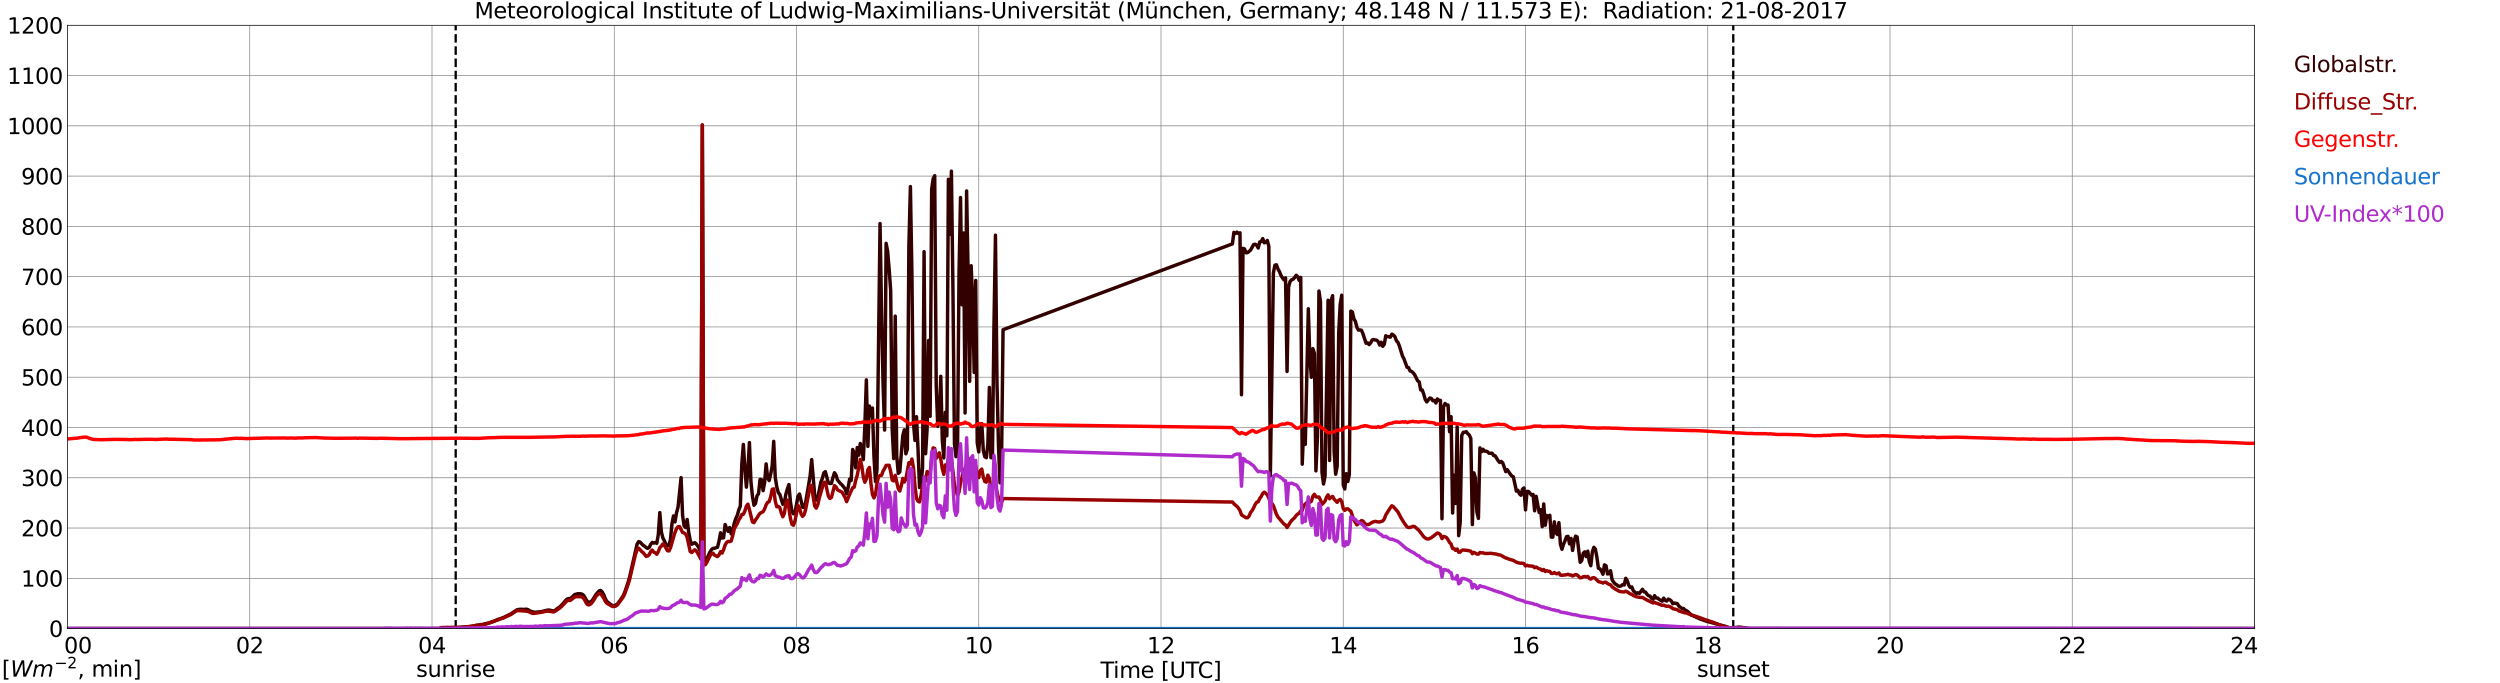 <?xml version="1.0" encoding="utf-8" standalone="no"?>
<!DOCTYPE svg PUBLIC "-//W3C//DTD SVG 1.1//EN"
  "http://www.w3.org/Graphics/SVG/1.1/DTD/svg11.dtd">
<svg xmlns:xlink="http://www.w3.org/1999/xlink" width="1085.4pt" height="296.64pt" viewBox="0 0 1085.4 296.64" xmlns="http://www.w3.org/2000/svg" version="1.1">
 <defs>
  <style type="text/css">*{stroke-linejoin: round; stroke-linecap: butt}</style>
 </defs>
 <g id="figure_1">
  <g id="patch_1">
   <path d="M 0 296.64 
L 1085.4 296.64 
L 1085.4 0 
L 0 0 
z
" style="fill: #ffffff"/>
  </g>
  <g id="axes_1">
   <g id="patch_2">
    <path d="M 29.306 272.909 
L 978.814 272.909 
L 978.814 10.976 
L 29.306 10.976 
z
" style="fill: #ffffff"/>
   </g>
   <g id="patch_3">
    <path d="M 978.814 272.909 
L 978.814 272.909 
L 978.814 10.976 
L 978.814 10.976 
z
" clip-path="url(#p30c95dd20f)" style="fill: #d3d3d3; opacity: 0.25; stroke: #d3d3d3; stroke-linejoin: miter"/>
   </g>
   <g id="matplotlib.axis_1">
    <g id="xtick_1">
     <g id="line2d_1">
      <path d="M 29.306 272.909 
L 29.306 10.976 
" clip-path="url(#p30c95dd20f)" style="fill: none; stroke: #808080; stroke-width: 0.3; stroke-linecap: square"/>
     </g>
     <g id="line2d_2"/>
     <g id="text_1">
      <!--    00 -->
      <g transform="translate(18.733 283.627) scale(0.095 -0.095)">
       <defs>
        <path id="DejaVuSans-20" transform="scale(0.016)"/>
        <path id="DejaVuSans-30" d="M 2034 4250 
Q 1547 4250 1301 3770 
Q 1056 3291 1056 2328 
Q 1056 1369 1301 889 
Q 1547 409 2034 409 
Q 2525 409 2770 889 
Q 3016 1369 3016 2328 
Q 3016 3291 2770 3770 
Q 2525 4250 2034 4250 
z
M 2034 4750 
Q 2819 4750 3233 4129 
Q 3647 3509 3647 2328 
Q 3647 1150 3233 529 
Q 2819 -91 2034 -91 
Q 1250 -91 836 529 
Q 422 1150 422 2328 
Q 422 3509 836 4129 
Q 1250 4750 2034 4750 
z
" transform="scale(0.016)"/>
       </defs>
       <use xlink:href="#DejaVuSans-20"/>
       <use xlink:href="#DejaVuSans-20" transform="translate(31.787 0)"/>
       <use xlink:href="#DejaVuSans-20" transform="translate(63.574 0)"/>
       <use xlink:href="#DejaVuSans-30" transform="translate(95.361 0)"/>
       <use xlink:href="#DejaVuSans-30" transform="translate(158.984 0)"/>
      </g>
     </g>
    </g>
    <g id="xtick_2">
     <g id="line2d_3">
      <path d="M 108.431 272.909 
L 108.431 10.976 
" clip-path="url(#p30c95dd20f)" style="fill: none; stroke: #808080; stroke-width: 0.3; stroke-linecap: square"/>
     </g>
     <g id="line2d_4"/>
     <g id="text_2">
      <!-- 02 -->
      <g transform="translate(102.387 283.627) scale(0.095 -0.095)">
       <defs>
        <path id="DejaVuSans-32" d="M 1228 531 
L 3431 531 
L 3431 0 
L 469 0 
L 469 531 
Q 828 903 1448 1529 
Q 2069 2156 2228 2338 
Q 2531 2678 2651 2914 
Q 2772 3150 2772 3378 
Q 2772 3750 2511 3984 
Q 2250 4219 1831 4219 
Q 1534 4219 1204 4116 
Q 875 4013 500 3803 
L 500 4441 
Q 881 4594 1212 4672 
Q 1544 4750 1819 4750 
Q 2544 4750 2975 4387 
Q 3406 4025 3406 3419 
Q 3406 3131 3298 2873 
Q 3191 2616 2906 2266 
Q 2828 2175 2409 1742 
Q 1991 1309 1228 531 
z
" transform="scale(0.016)"/>
       </defs>
       <use xlink:href="#DejaVuSans-30"/>
       <use xlink:href="#DejaVuSans-32" transform="translate(63.623 0)"/>
      </g>
     </g>
    </g>
    <g id="xtick_3">
     <g id="line2d_5">
      <path d="M 187.557 272.909 
L 187.557 10.976 
" clip-path="url(#p30c95dd20f)" style="fill: none; stroke: #808080; stroke-width: 0.3; stroke-linecap: square"/>
     </g>
     <g id="line2d_6"/>
     <g id="text_3">
      <!-- 04 -->
      <g transform="translate(181.513 283.627) scale(0.095 -0.095)">
       <defs>
        <path id="DejaVuSans-34" d="M 2419 4116 
L 825 1625 
L 2419 1625 
L 2419 4116 
z
M 2253 4666 
L 3047 4666 
L 3047 1625 
L 3713 1625 
L 3713 1100 
L 3047 1100 
L 3047 0 
L 2419 0 
L 2419 1100 
L 313 1100 
L 313 1709 
L 2253 4666 
z
" transform="scale(0.016)"/>
       </defs>
       <use xlink:href="#DejaVuSans-30"/>
       <use xlink:href="#DejaVuSans-34" transform="translate(63.623 0)"/>
      </g>
     </g>
    </g>
    <g id="xtick_4">
     <g id="line2d_7">
      <path d="M 266.683 272.909 
L 266.683 10.976 
" clip-path="url(#p30c95dd20f)" style="fill: none; stroke: #808080; stroke-width: 0.3; stroke-linecap: square"/>
     </g>
     <g id="line2d_8"/>
     <g id="text_4">
      <!-- 06 -->
      <g transform="translate(260.638 283.627) scale(0.095 -0.095)">
       <defs>
        <path id="DejaVuSans-36" d="M 2113 2584 
Q 1688 2584 1439 2293 
Q 1191 2003 1191 1497 
Q 1191 994 1439 701 
Q 1688 409 2113 409 
Q 2538 409 2786 701 
Q 3034 994 3034 1497 
Q 3034 2003 2786 2293 
Q 2538 2584 2113 2584 
z
M 3366 4563 
L 3366 3988 
Q 3128 4100 2886 4159 
Q 2644 4219 2406 4219 
Q 1781 4219 1451 3797 
Q 1122 3375 1075 2522 
Q 1259 2794 1537 2939 
Q 1816 3084 2150 3084 
Q 2853 3084 3261 2657 
Q 3669 2231 3669 1497 
Q 3669 778 3244 343 
Q 2819 -91 2113 -91 
Q 1303 -91 875 529 
Q 447 1150 447 2328 
Q 447 3434 972 4092 
Q 1497 4750 2381 4750 
Q 2619 4750 2861 4703 
Q 3103 4656 3366 4563 
z
" transform="scale(0.016)"/>
       </defs>
       <use xlink:href="#DejaVuSans-30"/>
       <use xlink:href="#DejaVuSans-36" transform="translate(63.623 0)"/>
      </g>
     </g>
    </g>
    <g id="xtick_5">
     <g id="line2d_9">
      <path d="M 345.808 272.909 
L 345.808 10.976 
" clip-path="url(#p30c95dd20f)" style="fill: none; stroke: #808080; stroke-width: 0.3; stroke-linecap: square"/>
     </g>
     <g id="line2d_10"/>
     <g id="text_5">
      <!-- 08 -->
      <g transform="translate(339.764 283.627) scale(0.095 -0.095)">
       <defs>
        <path id="DejaVuSans-38" d="M 2034 2216 
Q 1584 2216 1326 1975 
Q 1069 1734 1069 1313 
Q 1069 891 1326 650 
Q 1584 409 2034 409 
Q 2484 409 2743 651 
Q 3003 894 3003 1313 
Q 3003 1734 2745 1975 
Q 2488 2216 2034 2216 
z
M 1403 2484 
Q 997 2584 770 2862 
Q 544 3141 544 3541 
Q 544 4100 942 4425 
Q 1341 4750 2034 4750 
Q 2731 4750 3128 4425 
Q 3525 4100 3525 3541 
Q 3525 3141 3298 2862 
Q 3072 2584 2669 2484 
Q 3125 2378 3379 2068 
Q 3634 1759 3634 1313 
Q 3634 634 3220 271 
Q 2806 -91 2034 -91 
Q 1263 -91 848 271 
Q 434 634 434 1313 
Q 434 1759 690 2068 
Q 947 2378 1403 2484 
z
M 1172 3481 
Q 1172 3119 1398 2916 
Q 1625 2713 2034 2713 
Q 2441 2713 2670 2916 
Q 2900 3119 2900 3481 
Q 2900 3844 2670 4047 
Q 2441 4250 2034 4250 
Q 1625 4250 1398 4047 
Q 1172 3844 1172 3481 
z
" transform="scale(0.016)"/>
       </defs>
       <use xlink:href="#DejaVuSans-30"/>
       <use xlink:href="#DejaVuSans-38" transform="translate(63.623 0)"/>
      </g>
     </g>
    </g>
    <g id="xtick_6">
     <g id="line2d_11">
      <path d="M 424.934 272.909 
L 424.934 10.976 
" clip-path="url(#p30c95dd20f)" style="fill: none; stroke: #808080; stroke-width: 0.3; stroke-linecap: square"/>
     </g>
     <g id="line2d_12"/>
     <g id="text_6">
      <!-- 10 -->
      <g transform="translate(418.89 283.627) scale(0.095 -0.095)">
       <defs>
        <path id="DejaVuSans-31" d="M 794 531 
L 1825 531 
L 1825 4091 
L 703 3866 
L 703 4441 
L 1819 4666 
L 2450 4666 
L 2450 531 
L 3481 531 
L 3481 0 
L 794 0 
L 794 531 
z
" transform="scale(0.016)"/>
       </defs>
       <use xlink:href="#DejaVuSans-31"/>
       <use xlink:href="#DejaVuSans-30" transform="translate(63.623 0)"/>
      </g>
     </g>
    </g>
    <g id="xtick_7">
     <g id="line2d_13">
      <path d="M 504.06 272.909 
L 504.06 10.976 
" clip-path="url(#p30c95dd20f)" style="fill: none; stroke: #808080; stroke-width: 0.3; stroke-linecap: square"/>
     </g>
     <g id="line2d_14"/>
     <g id="text_7">
      <!-- 12 -->
      <g transform="translate(498.015 283.627) scale(0.095 -0.095)">
       <use xlink:href="#DejaVuSans-31"/>
       <use xlink:href="#DejaVuSans-32" transform="translate(63.623 0)"/>
      </g>
     </g>
    </g>
    <g id="xtick_8">
     <g id="line2d_15">
      <path d="M 583.185 272.909 
L 583.185 10.976 
" clip-path="url(#p30c95dd20f)" style="fill: none; stroke: #808080; stroke-width: 0.3; stroke-linecap: square"/>
     </g>
     <g id="line2d_16"/>
     <g id="text_8">
      <!-- 14 -->
      <g transform="translate(577.141 283.627) scale(0.095 -0.095)">
       <use xlink:href="#DejaVuSans-31"/>
       <use xlink:href="#DejaVuSans-34" transform="translate(63.623 0)"/>
      </g>
     </g>
    </g>
    <g id="xtick_9">
     <g id="line2d_17">
      <path d="M 662.311 272.909 
L 662.311 10.976 
" clip-path="url(#p30c95dd20f)" style="fill: none; stroke: #808080; stroke-width: 0.3; stroke-linecap: square"/>
     </g>
     <g id="line2d_18"/>
     <g id="text_9">
      <!-- 16 -->
      <g transform="translate(656.267 283.627) scale(0.095 -0.095)">
       <use xlink:href="#DejaVuSans-31"/>
       <use xlink:href="#DejaVuSans-36" transform="translate(63.623 0)"/>
      </g>
     </g>
    </g>
    <g id="xtick_10">
     <g id="line2d_19">
      <path d="M 741.437 272.909 
L 741.437 10.976 
" clip-path="url(#p30c95dd20f)" style="fill: none; stroke: #808080; stroke-width: 0.3; stroke-linecap: square"/>
     </g>
     <g id="line2d_20"/>
     <g id="text_10">
      <!-- 18 -->
      <g transform="translate(735.392 283.627) scale(0.095 -0.095)">
       <use xlink:href="#DejaVuSans-31"/>
       <use xlink:href="#DejaVuSans-38" transform="translate(63.623 0)"/>
      </g>
     </g>
    </g>
    <g id="xtick_11">
     <g id="line2d_21">
      <path d="M 820.562 272.909 
L 820.562 10.976 
" clip-path="url(#p30c95dd20f)" style="fill: none; stroke: #808080; stroke-width: 0.3; stroke-linecap: square"/>
     </g>
     <g id="line2d_22"/>
     <g id="text_11">
      <!-- 20 -->
      <g transform="translate(814.518 283.627) scale(0.095 -0.095)">
       <use xlink:href="#DejaVuSans-32"/>
       <use xlink:href="#DejaVuSans-30" transform="translate(63.623 0)"/>
      </g>
     </g>
    </g>
    <g id="xtick_12">
     <g id="line2d_23">
      <path d="M 899.688 272.909 
L 899.688 10.976 
" clip-path="url(#p30c95dd20f)" style="fill: none; stroke: #808080; stroke-width: 0.3; stroke-linecap: square"/>
     </g>
     <g id="line2d_24"/>
     <g id="text_12">
      <!-- 22 -->
      <g transform="translate(893.644 283.627) scale(0.095 -0.095)">
       <use xlink:href="#DejaVuSans-32"/>
       <use xlink:href="#DejaVuSans-32" transform="translate(63.623 0)"/>
      </g>
     </g>
    </g>
    <g id="xtick_13">
     <g id="line2d_25">
      <path d="M 978.814 272.909 
L 978.814 10.976 
" clip-path="url(#p30c95dd20f)" style="fill: none; stroke: #808080; stroke-width: 0.3; stroke-linecap: square"/>
     </g>
     <g id="line2d_26"/>
     <g id="text_13">
      <!-- 24    -->
      <g transform="translate(968.241 283.627) scale(0.095 -0.095)">
       <use xlink:href="#DejaVuSans-32"/>
       <use xlink:href="#DejaVuSans-34" transform="translate(63.623 0)"/>
       <use xlink:href="#DejaVuSans-20" transform="translate(127.246 0)"/>
       <use xlink:href="#DejaVuSans-20" transform="translate(159.033 0)"/>
       <use xlink:href="#DejaVuSans-20" transform="translate(190.82 0)"/>
      </g>
     </g>
    </g>
    <g id="text_14">
     <!-- Time [UTC] -->
     <g transform="translate(477.806 294.322) scale(0.095 -0.095)">
      <defs>
       <path id="DejaVuSans-54" d="M -19 4666 
L 3928 4666 
L 3928 4134 
L 2272 4134 
L 2272 0 
L 1638 0 
L 1638 4134 
L -19 4134 
L -19 4666 
z
" transform="scale(0.016)"/>
       <path id="DejaVuSans-69" d="M 603 3500 
L 1178 3500 
L 1178 0 
L 603 0 
L 603 3500 
z
M 603 4863 
L 1178 4863 
L 1178 4134 
L 603 4134 
L 603 4863 
z
" transform="scale(0.016)"/>
       <path id="DejaVuSans-6d" d="M 3328 2828 
Q 3544 3216 3844 3400 
Q 4144 3584 4550 3584 
Q 5097 3584 5394 3201 
Q 5691 2819 5691 2113 
L 5691 0 
L 5113 0 
L 5113 2094 
Q 5113 2597 4934 2840 
Q 4756 3084 4391 3084 
Q 3944 3084 3684 2787 
Q 3425 2491 3425 1978 
L 3425 0 
L 2847 0 
L 2847 2094 
Q 2847 2600 2669 2842 
Q 2491 3084 2119 3084 
Q 1678 3084 1418 2786 
Q 1159 2488 1159 1978 
L 1159 0 
L 581 0 
L 581 3500 
L 1159 3500 
L 1159 2956 
Q 1356 3278 1631 3431 
Q 1906 3584 2284 3584 
Q 2666 3584 2933 3390 
Q 3200 3197 3328 2828 
z
" transform="scale(0.016)"/>
       <path id="DejaVuSans-65" d="M 3597 1894 
L 3597 1613 
L 953 1613 
Q 991 1019 1311 708 
Q 1631 397 2203 397 
Q 2534 397 2845 478 
Q 3156 559 3463 722 
L 3463 178 
Q 3153 47 2828 -22 
Q 2503 -91 2169 -91 
Q 1331 -91 842 396 
Q 353 884 353 1716 
Q 353 2575 817 3079 
Q 1281 3584 2069 3584 
Q 2775 3584 3186 3129 
Q 3597 2675 3597 1894 
z
M 3022 2063 
Q 3016 2534 2758 2815 
Q 2500 3097 2075 3097 
Q 1594 3097 1305 2825 
Q 1016 2553 972 2059 
L 3022 2063 
z
" transform="scale(0.016)"/>
       <path id="DejaVuSans-5b" d="M 550 4863 
L 1875 4863 
L 1875 4416 
L 1125 4416 
L 1125 -397 
L 1875 -397 
L 1875 -844 
L 550 -844 
L 550 4863 
z
" transform="scale(0.016)"/>
       <path id="DejaVuSans-55" d="M 556 4666 
L 1191 4666 
L 1191 1831 
Q 1191 1081 1462 751 
Q 1734 422 2344 422 
Q 2950 422 3222 751 
Q 3494 1081 3494 1831 
L 3494 4666 
L 4128 4666 
L 4128 1753 
Q 4128 841 3676 375 
Q 3225 -91 2344 -91 
Q 1459 -91 1007 375 
Q 556 841 556 1753 
L 556 4666 
z
" transform="scale(0.016)"/>
       <path id="DejaVuSans-43" d="M 4122 4306 
L 4122 3641 
Q 3803 3938 3442 4084 
Q 3081 4231 2675 4231 
Q 1875 4231 1450 3742 
Q 1025 3253 1025 2328 
Q 1025 1406 1450 917 
Q 1875 428 2675 428 
Q 3081 428 3442 575 
Q 3803 722 4122 1019 
L 4122 359 
Q 3791 134 3420 21 
Q 3050 -91 2638 -91 
Q 1578 -91 968 557 
Q 359 1206 359 2328 
Q 359 3453 968 4101 
Q 1578 4750 2638 4750 
Q 3056 4750 3426 4639 
Q 3797 4528 4122 4306 
z
" transform="scale(0.016)"/>
       <path id="DejaVuSans-5d" d="M 1947 4863 
L 1947 -844 
L 622 -844 
L 622 -397 
L 1369 -397 
L 1369 4416 
L 622 4416 
L 622 4863 
L 1947 4863 
z
" transform="scale(0.016)"/>
      </defs>
      <use xlink:href="#DejaVuSans-54"/>
      <use xlink:href="#DejaVuSans-69" transform="translate(57.959 0)"/>
      <use xlink:href="#DejaVuSans-6d" transform="translate(85.742 0)"/>
      <use xlink:href="#DejaVuSans-65" transform="translate(183.154 0)"/>
      <use xlink:href="#DejaVuSans-20" transform="translate(244.678 0)"/>
      <use xlink:href="#DejaVuSans-5b" transform="translate(276.465 0)"/>
      <use xlink:href="#DejaVuSans-55" transform="translate(315.479 0)"/>
      <use xlink:href="#DejaVuSans-54" transform="translate(388.672 0)"/>
      <use xlink:href="#DejaVuSans-43" transform="translate(443.881 0)"/>
      <use xlink:href="#DejaVuSans-5d" transform="translate(513.705 0)"/>
     </g>
    </g>
   </g>
   <g id="matplotlib.axis_2">
    <g id="ytick_1">
     <g id="line2d_27">
      <path d="M 29.306 272.909 
L 978.814 272.909 
" clip-path="url(#p30c95dd20f)" style="fill: none; stroke: #808080; stroke-width: 0.3; stroke-linecap: square"/>
     </g>
     <g id="line2d_28"/>
     <g id="text_15">
      <!-- 0 -->
      <g transform="translate(21.261 276.518) scale(0.095 -0.095)">
       <use xlink:href="#DejaVuSans-30"/>
      </g>
     </g>
    </g>
    <g id="ytick_2">
     <g id="line2d_29">
      <path d="M 29.306 251.081 
L 978.814 251.081 
" clip-path="url(#p30c95dd20f)" style="fill: none; stroke: #808080; stroke-width: 0.3; stroke-linecap: square"/>
     </g>
     <g id="line2d_30"/>
     <g id="text_16">
      <!-- 100 -->
      <g transform="translate(9.173 254.69) scale(0.095 -0.095)">
       <use xlink:href="#DejaVuSans-31"/>
       <use xlink:href="#DejaVuSans-30" transform="translate(63.623 0)"/>
       <use xlink:href="#DejaVuSans-30" transform="translate(127.246 0)"/>
      </g>
     </g>
    </g>
    <g id="ytick_3">
     <g id="line2d_31">
      <path d="M 29.306 229.253 
L 978.814 229.253 
" clip-path="url(#p30c95dd20f)" style="fill: none; stroke: #808080; stroke-width: 0.3; stroke-linecap: square"/>
     </g>
     <g id="line2d_32"/>
     <g id="text_17">
      <!-- 200 -->
      <g transform="translate(9.173 232.863) scale(0.095 -0.095)">
       <use xlink:href="#DejaVuSans-32"/>
       <use xlink:href="#DejaVuSans-30" transform="translate(63.623 0)"/>
       <use xlink:href="#DejaVuSans-30" transform="translate(127.246 0)"/>
      </g>
     </g>
    </g>
    <g id="ytick_4">
     <g id="line2d_33">
      <path d="M 29.306 207.426 
L 978.814 207.426 
" clip-path="url(#p30c95dd20f)" style="fill: none; stroke: #808080; stroke-width: 0.3; stroke-linecap: square"/>
     </g>
     <g id="line2d_34"/>
     <g id="text_18">
      <!-- 300 -->
      <g transform="translate(9.173 211.035) scale(0.095 -0.095)">
       <defs>
        <path id="DejaVuSans-33" d="M 2597 2516 
Q 3050 2419 3304 2112 
Q 3559 1806 3559 1356 
Q 3559 666 3084 287 
Q 2609 -91 1734 -91 
Q 1441 -91 1130 -33 
Q 819 25 488 141 
L 488 750 
Q 750 597 1062 519 
Q 1375 441 1716 441 
Q 2309 441 2620 675 
Q 2931 909 2931 1356 
Q 2931 1769 2642 2001 
Q 2353 2234 1838 2234 
L 1294 2234 
L 1294 2753 
L 1863 2753 
Q 2328 2753 2575 2939 
Q 2822 3125 2822 3475 
Q 2822 3834 2567 4026 
Q 2313 4219 1838 4219 
Q 1578 4219 1281 4162 
Q 984 4106 628 3988 
L 628 4550 
Q 988 4650 1302 4700 
Q 1616 4750 1894 4750 
Q 2613 4750 3031 4423 
Q 3450 4097 3450 3541 
Q 3450 3153 3228 2886 
Q 3006 2619 2597 2516 
z
" transform="scale(0.016)"/>
       </defs>
       <use xlink:href="#DejaVuSans-33"/>
       <use xlink:href="#DejaVuSans-30" transform="translate(63.623 0)"/>
       <use xlink:href="#DejaVuSans-30" transform="translate(127.246 0)"/>
      </g>
     </g>
    </g>
    <g id="ytick_5">
     <g id="line2d_35">
      <path d="M 29.306 185.598 
L 978.814 185.598 
" clip-path="url(#p30c95dd20f)" style="fill: none; stroke: #808080; stroke-width: 0.3; stroke-linecap: square"/>
     </g>
     <g id="line2d_36"/>
     <g id="text_19">
      <!-- 400 -->
      <g transform="translate(9.173 189.207) scale(0.095 -0.095)">
       <use xlink:href="#DejaVuSans-34"/>
       <use xlink:href="#DejaVuSans-30" transform="translate(63.623 0)"/>
       <use xlink:href="#DejaVuSans-30" transform="translate(127.246 0)"/>
      </g>
     </g>
    </g>
    <g id="ytick_6">
     <g id="line2d_37">
      <path d="M 29.306 163.77 
L 978.814 163.77 
" clip-path="url(#p30c95dd20f)" style="fill: none; stroke: #808080; stroke-width: 0.3; stroke-linecap: square"/>
     </g>
     <g id="line2d_38"/>
     <g id="text_20">
      <!-- 500 -->
      <g transform="translate(9.173 167.379) scale(0.095 -0.095)">
       <defs>
        <path id="DejaVuSans-35" d="M 691 4666 
L 3169 4666 
L 3169 4134 
L 1269 4134 
L 1269 2991 
Q 1406 3038 1543 3061 
Q 1681 3084 1819 3084 
Q 2600 3084 3056 2656 
Q 3513 2228 3513 1497 
Q 3513 744 3044 326 
Q 2575 -91 1722 -91 
Q 1428 -91 1123 -41 
Q 819 9 494 109 
L 494 744 
Q 775 591 1075 516 
Q 1375 441 1709 441 
Q 2250 441 2565 725 
Q 2881 1009 2881 1497 
Q 2881 1984 2565 2268 
Q 2250 2553 1709 2553 
Q 1456 2553 1204 2497 
Q 953 2441 691 2322 
L 691 4666 
z
" transform="scale(0.016)"/>
       </defs>
       <use xlink:href="#DejaVuSans-35"/>
       <use xlink:href="#DejaVuSans-30" transform="translate(63.623 0)"/>
       <use xlink:href="#DejaVuSans-30" transform="translate(127.246 0)"/>
      </g>
     </g>
    </g>
    <g id="ytick_7">
     <g id="line2d_39">
      <path d="M 29.306 141.942 
L 978.814 141.942 
" clip-path="url(#p30c95dd20f)" style="fill: none; stroke: #808080; stroke-width: 0.3; stroke-linecap: square"/>
     </g>
     <g id="line2d_40"/>
     <g id="text_21">
      <!-- 600 -->
      <g transform="translate(9.173 145.551) scale(0.095 -0.095)">
       <use xlink:href="#DejaVuSans-36"/>
       <use xlink:href="#DejaVuSans-30" transform="translate(63.623 0)"/>
       <use xlink:href="#DejaVuSans-30" transform="translate(127.246 0)"/>
      </g>
     </g>
    </g>
    <g id="ytick_8">
     <g id="line2d_41">
      <path d="M 29.306 120.114 
L 978.814 120.114 
" clip-path="url(#p30c95dd20f)" style="fill: none; stroke: #808080; stroke-width: 0.3; stroke-linecap: square"/>
     </g>
     <g id="line2d_42"/>
     <g id="text_22">
      <!-- 700 -->
      <g transform="translate(9.173 123.724) scale(0.095 -0.095)">
       <defs>
        <path id="DejaVuSans-37" d="M 525 4666 
L 3525 4666 
L 3525 4397 
L 1831 0 
L 1172 0 
L 2766 4134 
L 525 4134 
L 525 4666 
z
" transform="scale(0.016)"/>
       </defs>
       <use xlink:href="#DejaVuSans-37"/>
       <use xlink:href="#DejaVuSans-30" transform="translate(63.623 0)"/>
       <use xlink:href="#DejaVuSans-30" transform="translate(127.246 0)"/>
      </g>
     </g>
    </g>
    <g id="ytick_9">
     <g id="line2d_43">
      <path d="M 29.306 98.287 
L 978.814 98.287 
" clip-path="url(#p30c95dd20f)" style="fill: none; stroke: #808080; stroke-width: 0.3; stroke-linecap: square"/>
     </g>
     <g id="line2d_44"/>
     <g id="text_23">
      <!-- 800 -->
      <g transform="translate(9.173 101.896) scale(0.095 -0.095)">
       <use xlink:href="#DejaVuSans-38"/>
       <use xlink:href="#DejaVuSans-30" transform="translate(63.623 0)"/>
       <use xlink:href="#DejaVuSans-30" transform="translate(127.246 0)"/>
      </g>
     </g>
    </g>
    <g id="ytick_10">
     <g id="line2d_45">
      <path d="M 29.306 76.459 
L 978.814 76.459 
" clip-path="url(#p30c95dd20f)" style="fill: none; stroke: #808080; stroke-width: 0.3; stroke-linecap: square"/>
     </g>
     <g id="line2d_46"/>
     <g id="text_24">
      <!-- 900 -->
      <g transform="translate(9.173 80.068) scale(0.095 -0.095)">
       <defs>
        <path id="DejaVuSans-39" d="M 703 97 
L 703 672 
Q 941 559 1184 500 
Q 1428 441 1663 441 
Q 2288 441 2617 861 
Q 2947 1281 2994 2138 
Q 2813 1869 2534 1725 
Q 2256 1581 1919 1581 
Q 1219 1581 811 2004 
Q 403 2428 403 3163 
Q 403 3881 828 4315 
Q 1253 4750 1959 4750 
Q 2769 4750 3195 4129 
Q 3622 3509 3622 2328 
Q 3622 1225 3098 567 
Q 2575 -91 1691 -91 
Q 1453 -91 1209 -44 
Q 966 3 703 97 
z
M 1959 2075 
Q 2384 2075 2632 2365 
Q 2881 2656 2881 3163 
Q 2881 3666 2632 3958 
Q 2384 4250 1959 4250 
Q 1534 4250 1286 3958 
Q 1038 3666 1038 3163 
Q 1038 2656 1286 2365 
Q 1534 2075 1959 2075 
z
" transform="scale(0.016)"/>
       </defs>
       <use xlink:href="#DejaVuSans-39"/>
       <use xlink:href="#DejaVuSans-30" transform="translate(63.623 0)"/>
       <use xlink:href="#DejaVuSans-30" transform="translate(127.246 0)"/>
      </g>
     </g>
    </g>
    <g id="ytick_11">
     <g id="line2d_47">
      <path d="M 29.306 54.631 
L 978.814 54.631 
" clip-path="url(#p30c95dd20f)" style="fill: none; stroke: #808080; stroke-width: 0.3; stroke-linecap: square"/>
     </g>
     <g id="line2d_48"/>
     <g id="text_25">
      <!-- 1000 -->
      <g transform="translate(3.128 58.24) scale(0.095 -0.095)">
       <use xlink:href="#DejaVuSans-31"/>
       <use xlink:href="#DejaVuSans-30" transform="translate(63.623 0)"/>
       <use xlink:href="#DejaVuSans-30" transform="translate(127.246 0)"/>
       <use xlink:href="#DejaVuSans-30" transform="translate(190.869 0)"/>
      </g>
     </g>
    </g>
    <g id="ytick_12">
     <g id="line2d_49">
      <path d="M 29.306 32.803 
L 978.814 32.803 
" clip-path="url(#p30c95dd20f)" style="fill: none; stroke: #808080; stroke-width: 0.3; stroke-linecap: square"/>
     </g>
     <g id="line2d_50"/>
     <g id="text_26">
      <!-- 1100 -->
      <g transform="translate(3.128 36.413) scale(0.095 -0.095)">
       <use xlink:href="#DejaVuSans-31"/>
       <use xlink:href="#DejaVuSans-31" transform="translate(63.623 0)"/>
       <use xlink:href="#DejaVuSans-30" transform="translate(127.246 0)"/>
       <use xlink:href="#DejaVuSans-30" transform="translate(190.869 0)"/>
      </g>
     </g>
    </g>
    <g id="ytick_13">
     <g id="line2d_51">
      <path d="M 29.306 10.976 
L 978.814 10.976 
" clip-path="url(#p30c95dd20f)" style="fill: none; stroke: #808080; stroke-width: 0.3; stroke-linecap: square"/>
     </g>
     <g id="line2d_52"/>
     <g id="text_27">
      <!-- 1200 -->
      <g transform="translate(3.128 14.585) scale(0.095 -0.095)">
       <use xlink:href="#DejaVuSans-31"/>
       <use xlink:href="#DejaVuSans-32" transform="translate(63.623 0)"/>
       <use xlink:href="#DejaVuSans-30" transform="translate(127.246 0)"/>
       <use xlink:href="#DejaVuSans-30" transform="translate(190.869 0)"/>
      </g>
     </g>
    </g>
   </g>
   <g id="line2d_53">
    <path d="M 197.843 272.909 
L 197.843 10.976 
" clip-path="url(#p30c95dd20f)" style="fill: none; stroke-dasharray: 3.7,1.6; stroke-dashoffset: 0; stroke: #000000"/>
   </g>
   <g id="line2d_54">
    <path d="M 752.514 272.909 
L 752.514 10.976 
" clip-path="url(#p30c95dd20f)" style="fill: none; stroke-dasharray: 3.7,1.6; stroke-dashoffset: 0; stroke: #000000"/>
   </g>
   <g id="line2d_55">
    <path d="M 29.306 272.909 
L 190.854 272.909 
L 191.513 272.546 
L 194.151 272.488 
L 196.788 272.518 
L 199.426 272.429 
L 202.723 272.191 
L 204.701 271.955 
L 207.339 271.422 
L 207.998 271.422 
L 208.657 271.184 
L 209.317 271.154 
L 212.614 270.355 
L 215.251 269.377 
L 215.91 269.021 
L 218.548 268.133 
L 221.845 266.505 
L 224.482 264.728 
L 225.801 264.52 
L 227.779 264.579 
L 228.439 264.461 
L 229.098 264.638 
L 230.417 265.38 
L 231.736 265.765 
L 232.395 265.824 
L 235.033 265.557 
L 237.67 264.905 
L 238.329 264.846 
L 240.308 265.26 
L 240.967 264.994 
L 242.286 263.957 
L 242.945 263.573 
L 244.264 262.27 
L 245.583 260.67 
L 246.242 260.078 
L 246.901 259.871 
L 247.561 259.841 
L 248.22 259.397 
L 249.539 258.123 
L 250.858 257.767 
L 252.176 257.797 
L 252.836 258.035 
L 253.495 258.596 
L 254.814 260.936 
L 255.473 261.471 
L 256.133 261.41 
L 256.792 261.056 
L 257.451 260.227 
L 258.77 258.064 
L 260.089 256.553 
L 260.748 256.346 
L 261.408 256.94 
L 262.067 258.123 
L 262.726 259.753 
L 263.386 261.026 
L 264.705 262.122 
L 265.364 262.595 
L 266.023 262.92 
L 266.683 262.982 
L 268.002 262.329 
L 269.32 260.552 
L 270.639 258.537 
L 271.298 256.968 
L 272.617 253.028 
L 273.277 250.837 
L 276.573 236.325 
L 277.233 235.171 
L 277.892 235.348 
L 279.211 236.74 
L 279.87 237.155 
L 280.53 237.718 
L 281.189 238.072 
L 281.849 237.688 
L 282.508 236.354 
L 283.167 235.496 
L 283.827 235.793 
L 284.486 235.555 
L 285.145 235.88 
L 285.805 232.119 
L 286.464 222.552 
L 287.124 230.875 
L 287.783 233.54 
L 288.442 234.784 
L 289.102 236.267 
L 289.761 237.096 
L 290.42 236.622 
L 291.08 234.37 
L 291.739 227.411 
L 292.399 224.004 
L 293.058 226.582 
L 293.717 222.613 
L 294.377 220.184 
L 295.696 207.388 
L 296.355 223.857 
L 297.014 228.328 
L 297.674 229.07 
L 298.333 225.545 
L 298.992 231.024 
L 299.652 234.549 
L 300.311 236.295 
L 301.63 235.614 
L 302.289 236.177 
L 302.949 237.065 
L 303.608 238.279 
L 304.267 239.938 
L 304.927 54.321 
L 305.586 243.166 
L 306.246 243.522 
L 306.905 242.575 
L 308.224 239.702 
L 308.883 238.635 
L 309.543 238.072 
L 310.202 238.043 
L 311.521 237.57 
L 312.18 234.904 
L 312.839 231.32 
L 313.499 233.63 
L 314.158 233.481 
L 314.818 227.736 
L 315.477 229.424 
L 316.136 230.698 
L 316.796 229.039 
L 317.455 231.794 
L 318.114 230.342 
L 318.774 227.173 
L 319.433 225.189 
L 320.093 223.768 
L 320.752 221.397 
L 321.411 219.769 
L 322.071 201.318 
L 322.73 192.967 
L 323.39 203.213 
L 324.049 211.505 
L 324.708 204.101 
L 325.368 192.166 
L 326.027 209.137 
L 326.686 215.535 
L 327.346 219.354 
L 328.005 218.584 
L 328.665 215.268 
L 329.324 214.349 
L 329.983 208.159 
L 330.643 208.277 
L 331.302 213.016 
L 331.961 209.552 
L 332.621 201.408 
L 333.28 207.45 
L 333.94 208.633 
L 334.599 205.85 
L 335.258 202.235 
L 335.918 191.633 
L 336.577 207.212 
L 337.236 211.359 
L 337.896 213.876 
L 338.555 214.646 
L 339.874 218.94 
L 340.533 218.259 
L 341.193 214.587 
L 341.852 212.247 
L 342.512 210.381 
L 343.171 217.874 
L 343.83 222.078 
L 344.49 223.087 
L 345.149 222.583 
L 346.468 215.414 
L 347.127 214.498 
L 348.446 220.214 
L 349.105 220.361 
L 349.765 218.228 
L 351.743 206.472 
L 352.402 199.541 
L 353.721 215.207 
L 354.38 217.132 
L 355.04 216.185 
L 356.359 209.434 
L 357.018 207.744 
L 357.677 205.286 
L 358.337 204.782 
L 359.655 209.728 
L 360.315 209.907 
L 360.974 209.877 
L 361.634 207.301 
L 362.293 205.256 
L 362.952 206.234 
L 363.612 208.425 
L 364.93 209.966 
L 365.59 210.558 
L 366.909 212.217 
L 367.568 214.408 
L 368.227 211.595 
L 368.887 207.982 
L 369.546 208.604 
L 370.206 195.158 
L 370.865 196.756 
L 371.524 203.095 
L 372.184 194.298 
L 372.843 197.616 
L 373.502 192.552 
L 374.162 194.685 
L 374.821 199.541 
L 375.481 184.851 
L 376.14 164.918 
L 376.799 193.794 
L 377.459 176.29 
L 378.118 180.556 
L 378.777 177.15 
L 379.437 198.208 
L 380.096 209.047 
L 380.756 203.776 
L 382.074 97.067 
L 382.734 135.51 
L 383.393 166.843 
L 384.053 186.718 
L 384.712 105.656 
L 385.371 109.061 
L 386.031 116.88 
L 386.69 126.06 
L 387.349 186.183 
L 388.009 199.096 
L 388.668 137.256 
L 389.328 198.118 
L 389.987 205.524 
L 390.646 204.902 
L 391.965 189.086 
L 392.624 186.597 
L 393.284 197.022 
L 393.943 194.979 
L 394.603 106.662 
L 395.262 81.014 
L 395.921 119.455 
L 396.581 183.607 
L 397.24 191.218 
L 397.899 180.911 
L 398.559 194.744 
L 399.218 211.654 
L 399.878 209.728 
L 400.537 203.064 
L 401.196 109.268 
L 401.856 196.994 
L 402.515 186.036 
L 403.175 147.801 
L 403.834 180.735 
L 404.493 82.08 
L 405.153 77.607 
L 405.812 76.276 
L 406.471 167.376 
L 407.131 185.118 
L 407.79 183.192 
L 408.45 163.379 
L 409.109 191.159 
L 409.768 198.801 
L 410.428 179.017 
L 411.087 189.204 
L 411.746 77.873 
L 412.406 101.744 
L 413.065 74.32 
L 413.725 125.41 
L 414.384 192.698 
L 415.043 198.267 
L 415.703 197.911 
L 416.362 118.567 
L 417.022 85.751 
L 417.681 132.34 
L 418.34 101.153 
L 419 179.311 
L 419.659 82.909 
L 420.318 118.746 
L 420.978 165.571 
L 421.637 115.369 
L 422.297 130.681 
L 422.956 161.72 
L 423.615 121.767 
L 424.275 192.284 
L 424.934 196.195 
L 425.593 186.362 
L 426.253 183.932 
L 426.912 195.601 
L 427.572 198.326 
L 428.231 198.712 
L 428.89 192.877 
L 429.55 168.205 
L 430.209 198.681 
L 430.869 198.801 
L 431.528 141.905 
L 432.187 102.1 
L 432.847 166.162 
L 433.506 193.648 
L 434.165 209.61 
L 434.825 200.755 
L 435.484 143.149 
L 535.051 105.898 
L 535.71 100.893 
L 536.369 101.367 
L 537.029 100.775 
L 537.688 101.397 
L 538.348 101.07 
L 539.007 171.381 
L 539.666 107.823 
L 540.326 108.09 
L 540.985 109.748 
L 541.644 109.69 
L 542.963 108.563 
L 544.282 106.164 
L 544.941 106.046 
L 545.601 106.461 
L 546.26 107.675 
L 546.919 105.04 
L 547.579 104.892 
L 548.238 103.589 
L 548.898 105.424 
L 549.557 105.128 
L 550.216 104.388 
L 550.876 106.965 
L 551.535 206.568 
L 552.854 118.456 
L 553.513 115.138 
L 554.173 114.961 
L 554.832 116.797 
L 555.491 117.923 
L 556.151 119.582 
L 556.81 120.678 
L 557.47 121.535 
L 558.129 120.647 
L 558.788 161.282 
L 559.448 124.587 
L 560.107 122.188 
L 560.766 121.477 
L 561.426 121.21 
L 562.085 120.499 
L 562.745 119.523 
L 563.404 120.084 
L 564.063 121.743 
L 564.723 120.44 
L 565.382 201.532 
L 566.042 184.561 
L 566.701 192.912 
L 568.02 134.065 
L 568.679 155.567 
L 569.338 163.801 
L 569.998 151.361 
L 570.657 153.404 
L 571.317 204.435 
L 571.976 189.714 
L 572.635 126.364 
L 573.295 130.954 
L 573.954 204.996 
L 574.613 210.15 
L 575.273 206.744 
L 576.592 130.363 
L 577.251 199.904 
L 577.91 130.48 
L 578.57 128.378 
L 579.229 196.171 
L 579.889 205.884 
L 580.548 202.42 
L 581.207 144.49 
L 581.867 132.08 
L 582.526 128.171 
L 583.185 210.505 
L 583.845 212.282 
L 584.504 205.649 
L 585.164 209.054 
L 585.823 206.033 
L 586.482 135.071 
L 587.142 135.486 
L 587.801 138.417 
L 588.46 139.543 
L 589.12 142.091 
L 589.779 143.304 
L 590.439 143.245 
L 591.098 143.394 
L 591.757 144.963 
L 593.076 149.021 
L 593.736 148.842 
L 594.395 149.613 
L 595.054 148.903 
L 595.714 147.628 
L 596.373 147.393 
L 597.032 147.628 
L 597.692 147.687 
L 598.351 148.309 
L 599.011 149.82 
L 599.67 148.606 
L 600.329 150.352 
L 600.989 149.495 
L 601.648 145.762 
L 602.307 146.148 
L 602.967 146.177 
L 603.626 146.384 
L 604.286 145.081 
L 604.945 145.437 
L 605.604 146.148 
L 606.264 147.954 
L 606.923 148.635 
L 607.582 150.294 
L 608.901 154.559 
L 609.561 155.833 
L 610.879 159.446 
L 611.539 159.623 
L 612.198 161.074 
L 612.858 161.253 
L 613.517 161.845 
L 614.176 162.674 
L 615.495 165.339 
L 616.154 165.813 
L 616.814 169.279 
L 617.473 169.308 
L 618.133 171.146 
L 618.792 173.483 
L 619.451 174.492 
L 620.77 172.802 
L 621.429 172.981 
L 622.089 173.988 
L 622.748 173.87 
L 623.408 174.965 
L 624.067 173.217 
L 624.726 173.839 
L 625.386 173.839 
L 626.045 225.226 
L 626.705 176.683 
L 627.364 175.173 
L 628.023 175.795 
L 628.683 175.854 
L 629.342 187.433 
L 630.001 180.918 
L 630.661 222.738 
L 631.32 206.33 
L 631.98 218.562 
L 632.639 185.301 
L 633.298 232.541 
L 633.958 226.824 
L 634.617 189.123 
L 635.276 187.7 
L 635.936 187.671 
L 636.595 187.405 
L 637.255 188.293 
L 637.914 188.885 
L 638.573 190.396 
L 639.233 227.743 
L 639.892 205.293 
L 640.552 207.484 
L 641.211 222.264 
L 641.87 225.078 
L 642.53 194.453 
L 643.189 196.141 
L 643.848 195.075 
L 644.508 195.874 
L 645.167 195.846 
L 645.827 196.141 
L 646.486 196.793 
L 647.805 196.763 
L 648.464 197.771 
L 649.123 197.889 
L 650.442 200.022 
L 651.102 200.792 
L 651.761 200.347 
L 652.42 200.938 
L 653.739 204.76 
L 654.399 203.931 
L 655.717 205.856 
L 656.377 206.655 
L 657.036 207.011 
L 658.355 213.23 
L 659.014 212.876 
L 659.674 214.386 
L 660.333 215.008 
L 660.992 212.402 
L 661.652 211.839 
L 662.311 221.376 
L 662.97 213.35 
L 663.63 213.378 
L 664.949 214.978 
L 665.608 214.681 
L 666.267 221.76 
L 666.927 215.482 
L 668.246 222.5 
L 668.905 221.286 
L 669.564 228.662 
L 670.224 218.798 
L 670.883 228.04 
L 671.542 223.775 
L 672.202 224.604 
L 672.861 223.716 
L 673.521 233.193 
L 674.18 233.193 
L 674.839 226.558 
L 675.499 231.355 
L 676.158 232.067 
L 676.817 226.913 
L 677.477 236.273 
L 678.136 238.465 
L 678.796 236.301 
L 679.455 234.822 
L 680.114 233.014 
L 680.774 232.866 
L 681.433 236.125 
L 682.092 233.785 
L 682.752 238.967 
L 683.411 234.88 
L 684.071 232.778 
L 684.73 233.132 
L 686.049 244.12 
L 686.708 243.411 
L 687.368 240.211 
L 688.027 239.589 
L 688.686 241.662 
L 689.346 239.294 
L 690.005 243.825 
L 690.664 245.602 
L 691.324 239.678 
L 691.983 237.635 
L 692.643 238.375 
L 693.302 241.9 
L 693.961 246.698 
L 694.621 246.964 
L 695.28 247.883 
L 695.939 249.304 
L 696.599 245.246 
L 697.258 245.602 
L 697.918 249.186 
L 698.577 249.066 
L 699.236 247.794 
L 699.896 251.644 
L 700.555 252.709 
L 701.215 253.51 
L 701.874 253.864 
L 702.533 254.427 
L 703.193 254.547 
L 703.852 254.368 
L 704.511 253.805 
L 705.171 253.984 
L 705.83 251.081 
L 706.49 252.146 
L 707.149 254.102 
L 707.808 255.049 
L 708.468 254.814 
L 709.127 256.501 
L 710.446 257.627 
L 711.105 257.361 
L 711.765 257.627 
L 713.083 255.85 
L 713.743 256.916 
L 714.402 257.064 
L 715.062 257.981 
L 715.721 258.633 
L 716.38 258.81 
L 717.04 259.788 
L 717.699 260.174 
L 718.358 258.603 
L 719.018 259.64 
L 719.677 259.64 
L 720.337 260.233 
L 721.655 261.002 
L 722.315 259.699 
L 722.974 260.707 
L 723.633 260.943 
L 724.293 260.113 
L 724.952 260.382 
L 725.612 260.914 
L 726.271 262.098 
L 726.93 261.803 
L 728.249 262.098 
L 728.909 263.165 
L 730.227 264.171 
L 730.887 264.171 
L 731.546 264.824 
L 732.205 265.118 
L 732.865 265.623 
L 734.184 266.926 
L 738.14 268.762 
L 741.437 269.888 
L 742.756 270.213 
L 749.349 272.02 
L 750.668 272.525 
L 752.646 272.525 
L 753.965 272.405 
L 754.624 272.256 
L 757.921 272.643 
L 759.24 272.909 
L 870.016 272.909 
M 871.335 272.909 
L 978.154 272.909 
L 978.154 272.909 
" clip-path="url(#p30c95dd20f)" style="fill: none; stroke: #330000; stroke-width: 1.5; stroke-linecap: square"/>
   </g>
   <g id="line2d_56">
    <path d="M 29.306 272.909 
L 190.854 272.909 
L 191.513 272.45 
L 199.426 272.367 
L 204.042 271.99 
L 205.36 271.778 
L 206.679 271.527 
L 209.317 271.276 
L 210.635 271.067 
L 214.592 269.722 
L 215.251 269.429 
L 216.57 269.008 
L 218.548 268.294 
L 221.845 266.784 
L 223.823 265.442 
L 224.482 265.147 
L 225.142 265.064 
L 229.098 265.398 
L 230.417 265.987 
L 231.076 266.28 
L 231.736 266.321 
L 235.692 265.734 
L 237.011 265.356 
L 238.329 265.356 
L 240.308 265.693 
L 240.967 265.398 
L 242.286 264.518 
L 243.604 263.51 
L 246.242 260.781 
L 246.901 260.655 
L 247.561 260.698 
L 249.539 259.186 
L 250.198 259.061 
L 252.176 259.061 
L 252.836 259.271 
L 253.495 259.899 
L 254.814 262.25 
L 255.473 262.628 
L 256.133 262.46 
L 256.792 261.914 
L 257.451 261.076 
L 258.77 258.935 
L 259.43 258.179 
L 260.089 257.717 
L 260.748 257.843 
L 261.408 258.599 
L 262.067 259.607 
L 262.726 260.908 
L 263.386 261.831 
L 265.364 263.006 
L 266.023 263.342 
L 266.683 263.3 
L 267.342 263.132 
L 268.002 262.669 
L 269.98 259.985 
L 270.639 259.061 
L 271.298 257.634 
L 272.617 253.938 
L 273.277 251.841 
L 275.914 240.632 
L 276.573 238.871 
L 277.233 237.989 
L 277.892 238.617 
L 278.552 239.416 
L 279.211 239.918 
L 280.53 241.555 
L 281.189 241.387 
L 281.849 240.8 
L 282.508 239.499 
L 283.167 238.827 
L 283.827 239.709 
L 284.486 240.003 
L 285.145 240.632 
L 285.805 239.499 
L 286.464 237.779 
L 287.124 237.107 
L 287.783 236.184 
L 288.442 236.729 
L 289.761 239.08 
L 290.42 239.205 
L 291.08 237.904 
L 292.399 233.329 
L 293.058 231.187 
L 293.717 229.509 
L 294.377 228.668 
L 295.036 228.627 
L 296.355 231.187 
L 297.014 231.355 
L 297.674 231.901 
L 298.333 233.287 
L 299.652 239.416 
L 300.311 239.877 
L 301.63 238.703 
L 302.289 239.163 
L 303.608 241.387 
L 304.267 242.732 
L 304.927 54.236 
L 305.586 245.292 
L 306.246 245.166 
L 306.905 244.074 
L 308.224 241.387 
L 308.883 240.464 
L 309.543 240.172 
L 310.202 241.01 
L 311.521 241.641 
L 312.18 240.885 
L 312.839 239.499 
L 313.499 240.128 
L 314.158 238.659 
L 314.818 236.603 
L 315.477 235.511 
L 316.136 235.051 
L 316.796 235.175 
L 317.455 234.883 
L 318.114 232.532 
L 318.774 229.718 
L 319.433 228.376 
L 320.093 227.326 
L 320.752 225.73 
L 321.411 224.765 
L 322.071 223.379 
L 322.73 223.296 
L 323.39 221.869 
L 324.049 219.728 
L 324.708 218.889 
L 325.368 221.24 
L 326.686 226.612 
L 327.346 226.907 
L 328.005 225.73 
L 328.665 224.848 
L 329.324 223.716 
L 329.983 222.834 
L 331.302 222.164 
L 331.961 220.987 
L 332.621 219.182 
L 333.28 218.091 
L 333.94 217.798 
L 334.599 215.698 
L 335.258 212.424 
L 335.918 212.256 
L 336.577 217.545 
L 337.236 220.022 
L 337.896 219.854 
L 338.555 220.358 
L 339.215 222.709 
L 339.874 224.346 
L 340.533 222.877 
L 341.193 218.512 
L 341.852 217.084 
L 342.512 220.651 
L 343.171 225.06 
L 343.83 227.621 
L 344.49 228.04 
L 345.149 226.152 
L 346.468 219.435 
L 347.127 220.4 
L 347.787 223.17 
L 348.446 224.178 
L 349.105 223.465 
L 349.765 221.24 
L 351.743 210.997 
L 352.402 210.746 
L 353.062 215.825 
L 353.721 219.686 
L 354.38 220.609 
L 355.04 219.182 
L 355.699 216.161 
L 357.677 209.486 
L 358.337 209.359 
L 359.655 215.447 
L 360.315 216.412 
L 360.974 215.951 
L 362.293 210.828 
L 362.952 211.418 
L 363.612 212.677 
L 365.59 213.684 
L 366.909 215.993 
L 367.568 217.798 
L 368.887 214.565 
L 370.206 211.752 
L 370.865 211.501 
L 371.524 208.521 
L 372.184 206.295 
L 373.502 199.454 
L 374.162 202.434 
L 374.821 207.094 
L 375.481 209.359 
L 376.14 207.89 
L 376.799 203.946 
L 377.459 202.938 
L 378.118 209.781 
L 378.777 214.692 
L 379.437 216.161 
L 380.096 214.733 
L 380.756 209.781 
L 381.415 207.009 
L 382.074 206.463 
L 382.734 206.338 
L 383.393 204.492 
L 384.053 203.442 
L 384.712 202.056 
L 386.031 202.014 
L 386.69 204.701 
L 387.349 208.436 
L 388.009 208.814 
L 388.668 206.38 
L 389.987 212.173 
L 390.646 213.179 
L 391.306 210.914 
L 391.965 207.722 
L 392.624 209.277 
L 393.284 207.932 
L 394.603 200.882 
L 395.262 201.469 
L 395.921 199.286 
L 396.581 203.021 
L 397.24 211.04 
L 397.899 216.412 
L 398.559 217.63 
L 399.218 217.922 
L 399.878 215.111 
L 400.537 210.704 
L 401.196 209.277 
L 401.856 208.857 
L 402.515 204.743 
L 403.175 207.094 
L 403.834 205.498 
L 404.493 198.95 
L 405.153 194.458 
L 405.812 194.711 
L 406.471 198.991 
L 407.131 197.985 
L 407.79 196.599 
L 408.45 199.369 
L 409.109 203.483 
L 409.768 205.961 
L 410.428 201.846 
L 411.087 202.602 
L 411.746 199.327 
L 412.406 200.209 
L 413.065 199.454 
L 413.725 204.492 
L 414.384 210.451 
L 415.703 215.111 
L 416.362 213.642 
L 417.022 209.528 
L 417.681 207.22 
L 418.34 203.778 
L 419 203.946 
L 419.659 201.805 
L 420.318 201.006 
L 420.978 199.286 
L 421.637 201.174 
L 422.297 202.56 
L 422.956 203.232 
L 423.615 202.141 
L 424.275 206.799 
L 424.934 207.345 
L 425.593 204.324 
L 426.253 203.651 
L 426.912 207.177 
L 427.572 209.067 
L 428.231 209.318 
L 428.89 206.295 
L 429.55 207.766 
L 430.209 211.542 
L 430.869 211.669 
L 431.528 209.486 
L 432.187 210.368 
L 432.847 213.769 
L 433.506 216.076 
L 434.825 218.134 
L 435.484 216.453 
L 535.051 217.962 
L 535.71 218.717 
L 537.029 219.85 
L 537.688 220.605 
L 538.348 221.697 
L 539.007 223.545 
L 540.985 224.805 
L 541.644 224.761 
L 542.304 224.047 
L 542.963 222.495 
L 543.623 221.655 
L 544.282 220.481 
L 544.941 219.012 
L 545.601 218.045 
L 546.26 217.835 
L 546.919 216.408 
L 547.579 215.528 
L 548.238 214.225 
L 548.898 213.679 
L 549.557 214.183 
L 550.216 214.856 
L 550.876 216.24 
L 551.535 218.339 
L 552.195 218.507 
L 552.854 219.514 
L 554.173 223.251 
L 554.832 224.469 
L 557.47 227.533 
L 558.129 227.911 
L 558.788 229.044 
L 560.107 226.902 
L 560.766 225.979 
L 562.085 224.761 
L 562.745 223.796 
L 563.404 223.209 
L 564.063 222.788 
L 564.723 221.782 
L 565.382 221.572 
L 566.042 219.472 
L 567.36 218.213 
L 568.02 217.499 
L 568.679 218.045 
L 569.338 217.626 
L 569.998 215.443 
L 570.657 214.602 
L 571.317 215.694 
L 571.976 215.82 
L 572.635 215.779 
L 573.295 217.038 
L 573.954 218.968 
L 574.613 218.339 
L 575.273 217.543 
L 575.932 215.862 
L 576.592 214.856 
L 577.251 216.534 
L 577.91 215.906 
L 578.57 215.528 
L 579.229 216.744 
L 580.548 218.088 
L 581.207 217.165 
L 581.867 216.829 
L 582.526 217.711 
L 583.185 220.858 
L 583.845 221.572 
L 584.504 220.941 
L 585.164 220.9 
L 586.482 221.95 
L 587.801 225.811 
L 589.12 227.867 
L 589.779 227.365 
L 590.439 226.566 
L 591.098 226.021 
L 591.757 226.23 
L 592.417 227.112 
L 593.076 227.699 
L 593.736 227.784 
L 594.395 227.616 
L 595.714 226.819 
L 596.373 226.525 
L 597.032 226.357 
L 598.351 226.608 
L 599.011 226.608 
L 600.329 226.189 
L 600.989 225.35 
L 601.648 223.587 
L 603.626 220.439 
L 604.286 219.599 
L 604.945 219.976 
L 606.923 222.242 
L 608.242 224.761 
L 609.561 226.944 
L 610.879 228.749 
L 611.539 229.044 
L 612.198 229.002 
L 613.517 228.498 
L 614.176 228.625 
L 616.154 230.386 
L 618.133 233.032 
L 618.792 233.577 
L 619.451 233.955 
L 620.111 234.038 
L 621.429 233.451 
L 624.067 231.395 
L 624.726 231.604 
L 625.386 232.191 
L 626.045 233.828 
L 626.705 232.947 
L 627.364 233.073 
L 628.023 233.409 
L 628.683 234.333 
L 629.342 235.507 
L 630.001 236.179 
L 630.661 238.152 
L 631.32 238.194 
L 631.98 238.949 
L 632.639 238.362 
L 633.298 239.748 
L 633.958 239.704 
L 634.617 238.949 
L 635.276 238.781 
L 637.255 238.993 
L 638.573 239.327 
L 639.233 240.377 
L 639.892 239.79 
L 641.211 240.545 
L 641.87 240.586 
L 642.53 239.872 
L 643.189 240.041 
L 643.848 239.999 
L 644.508 240.25 
L 645.827 240.294 
L 647.145 240.209 
L 649.783 240.586 
L 650.442 240.839 
L 651.102 240.922 
L 651.761 241.132 
L 653.08 241.931 
L 653.739 242.267 
L 654.399 242.433 
L 655.058 242.728 
L 657.036 243.315 
L 658.355 244.07 
L 659.674 244.491 
L 660.992 244.533 
L 661.652 244.742 
L 662.311 245.707 
L 662.97 245.415 
L 663.63 245.666 
L 665.608 245.834 
L 666.267 246.464 
L 666.927 246.211 
L 668.246 246.967 
L 668.905 247.093 
L 669.564 247.724 
L 670.224 247.22 
L 670.883 248.102 
L 671.542 247.765 
L 672.202 248.016 
L 672.861 248.102 
L 673.521 248.94 
L 674.18 248.981 
L 674.839 248.562 
L 675.499 249.066 
L 676.158 249.108 
L 676.817 248.73 
L 677.477 249.695 
L 678.136 249.78 
L 680.114 249.527 
L 680.774 249.317 
L 681.433 249.654 
L 682.092 249.612 
L 682.752 250.073 
L 684.071 249.444 
L 684.73 249.612 
L 686.049 250.871 
L 686.708 250.786 
L 687.368 250.409 
L 688.027 250.284 
L 688.686 250.494 
L 689.346 250.284 
L 690.005 251.164 
L 690.664 251.417 
L 691.324 250.913 
L 691.983 250.786 
L 692.643 251.164 
L 693.961 252.509 
L 695.28 252.845 
L 695.939 253.137 
L 696.599 252.801 
L 697.258 252.801 
L 697.918 253.347 
L 698.577 253.683 
L 699.236 253.892 
L 699.896 254.774 
L 701.215 255.698 
L 702.533 256.455 
L 703.193 256.789 
L 704.511 256.957 
L 705.171 257.001 
L 705.83 256.665 
L 706.49 256.957 
L 707.808 257.88 
L 708.468 258.007 
L 709.127 258.553 
L 710.446 259.098 
L 711.765 259.349 
L 713.083 259.393 
L 715.062 260.526 
L 717.699 261.785 
L 718.358 261.532 
L 719.018 261.868 
L 719.677 262.036 
L 721.655 262.835 
L 722.315 262.709 
L 722.974 263.045 
L 723.633 263.213 
L 724.293 263.128 
L 725.612 263.673 
L 726.271 264.261 
L 728.249 264.723 
L 728.909 265.269 
L 731.546 266.066 
L 732.205 266.151 
L 734.184 266.948 
L 736.162 267.535 
L 738.799 268.46 
L 740.118 268.962 
L 744.074 270.263 
L 746.712 271.398 
L 750.009 272.322 
L 751.327 272.658 
L 751.987 272.782 
L 753.965 272.614 
L 755.284 272.446 
L 756.602 272.446 
L 757.921 272.699 
L 758.581 272.867 
L 760.559 272.909 
L 870.016 272.909 
M 871.335 272.909 
L 978.154 272.909 
L 978.154 272.909 
" clip-path="url(#p30c95dd20f)" style="fill: none; stroke: #990000; stroke-width: 1.5; stroke-linecap: square"/>
   </g>
   <g id="line2d_57">
    <path d="M 29.306 190.585 
L 30.625 190.463 
L 32.603 190.269 
L 33.262 190.26 
L 34.581 190.022 
L 37.218 189.743 
L 37.878 189.924 
L 39.197 190.457 
L 40.515 190.784 
L 43.812 190.919 
L 49.747 190.745 
L 55.681 190.841 
L 56.34 190.913 
L 58.978 190.764 
L 59.637 190.841 
L 61.615 190.762 
L 64.253 190.723 
L 65.572 190.725 
L 67.55 190.804 
L 72.166 190.596 
L 73.484 190.705 
L 76.122 190.716 
L 82.716 190.88 
L 84.694 191.046 
L 87.331 191.024 
L 95.244 190.941 
L 101.838 190.299 
L 103.156 190.269 
L 103.816 190.341 
L 104.475 190.284 
L 107.113 190.433 
L 109.75 190.319 
L 112.388 190.275 
L 115.685 190.153 
L 117.003 190.182 
L 123.597 190.166 
L 124.916 190.217 
L 126.235 190.153 
L 128.213 190.234 
L 130.191 190.103 
L 130.85 190.16 
L 132.169 190.083 
L 134.807 190.003 
L 137.444 189.996 
L 140.741 190.182 
L 146.016 190.293 
L 153.269 190.234 
L 154.588 190.195 
L 155.247 190.315 
L 155.907 190.21 
L 163.819 190.326 
L 165.138 190.26 
L 173.71 190.463 
L 175.688 190.448 
L 177.666 190.439 
L 179.645 190.413 
L 199.426 190.251 
L 204.042 190.293 
L 206.02 190.297 
L 207.998 190.319 
L 211.954 190.068 
L 214.592 190.003 
L 217.229 189.896 
L 218.548 189.876 
L 229.098 189.876 
L 240.967 189.682 
L 246.242 189.422 
L 247.561 189.457 
L 248.22 189.374 
L 249.539 189.422 
L 250.858 189.396 
L 252.176 189.415 
L 252.836 189.339 
L 254.814 189.341 
L 256.133 189.289 
L 258.111 189.302 
L 259.43 189.289 
L 262.067 189.234 
L 264.045 189.291 
L 265.364 189.291 
L 266.683 189.359 
L 267.342 189.271 
L 268.661 189.258 
L 272.617 189.169 
L 274.595 188.996 
L 277.233 188.689 
L 277.892 188.462 
L 278.552 188.451 
L 281.189 187.951 
L 281.849 188.012 
L 286.464 187.313 
L 287.783 187.073 
L 290.42 186.794 
L 292.399 186.366 
L 293.058 186.314 
L 293.717 186.074 
L 295.036 185.956 
L 295.696 185.722 
L 297.014 185.596 
L 302.949 185.384 
L 303.608 185.528 
L 304.267 185.554 
M 305.586 185.768 
L 306.905 185.936 
L 308.224 186.176 
L 312.18 186.434 
L 313.499 186.246 
L 314.158 186.261 
L 316.796 185.823 
L 323.39 185.323 
L 324.049 185.022 
L 324.708 184.943 
L 326.027 184.5 
L 328.005 184.336 
L 329.324 184.421 
L 330.643 184.21 
L 335.258 183.71 
L 335.918 183.828 
L 336.577 183.725 
L 338.555 183.771 
L 340.533 183.773 
L 341.193 183.747 
L 342.512 183.858 
L 343.171 183.854 
L 343.83 183.978 
L 345.149 183.878 
L 345.808 183.932 
L 346.468 184.22 
L 348.446 184.096 
L 349.105 184.212 
L 349.765 184.057 
L 353.721 184.122 
L 355.699 183.985 
L 357.677 183.926 
L 358.337 184.142 
L 358.996 184.113 
L 359.655 184.382 
L 360.315 184.14 
L 361.634 184.188 
L 362.952 184.076 
L 364.271 184.031 
L 364.93 183.78 
L 366.249 183.721 
L 366.909 183.915 
L 367.568 183.773 
L 368.887 184.039 
L 370.865 183.95 
L 371.524 183.697 
L 372.843 183.483 
L 373.502 183.511 
L 374.162 183.417 
L 374.821 183.131 
L 376.14 183.282 
L 376.799 183.382 
L 377.459 183.225 
L 378.118 183.365 
L 379.437 182.847 
L 380.096 182.568 
L 380.756 182.441 
L 381.415 182.732 
L 382.074 182.843 
L 384.053 181.71 
L 384.712 181.909 
L 385.371 181.717 
L 386.69 181.76 
L 387.349 181.269 
L 388.009 181.042 
L 388.668 181.228 
L 389.328 180.946 
L 390.646 181.215 
L 391.306 181.383 
L 392.624 182.332 
L 393.943 183.164 
L 394.603 183.934 
L 395.262 184.212 
L 396.581 183.443 
L 397.24 183.323 
L 397.899 183.472 
L 399.878 183.066 
L 400.537 183.153 
L 401.196 183.716 
L 401.856 183.428 
L 402.515 183.579 
L 403.175 184.009 
L 403.834 183.915 
L 404.493 184.511 
L 405.153 184.823 
L 405.812 184.849 
L 407.131 183.74 
L 407.79 183.9 
L 408.45 184.351 
L 409.109 184.028 
L 410.428 184.146 
L 411.087 184.378 
L 411.746 184.941 
L 413.065 184.973 
L 414.384 184.02 
L 415.043 183.913 
L 415.703 183.67 
L 416.362 183.804 
L 417.022 184.148 
L 417.681 183.852 
L 418.34 183.86 
L 419 183.245 
L 419.659 183.755 
L 420.318 183.81 
L 420.978 184.164 
L 421.637 185.056 
L 422.297 185.235 
L 423.615 184.714 
L 424.275 184.076 
L 424.934 183.849 
L 425.593 183.924 
L 426.253 184.364 
L 428.231 184.565 
L 428.89 184.528 
L 429.55 184.644 
L 430.209 184.458 
L 430.869 184.415 
L 432.187 185.161 
L 432.847 184.891 
L 433.506 184.334 
L 434.825 183.854 
L 435.484 184.234 
L 535.051 185.631 
L 537.688 188.058 
L 538.348 188.328 
L 539.007 187.789 
L 540.985 188.525 
L 543.623 186.879 
L 544.282 187.054 
L 544.941 187.608 
L 545.601 187.691 
L 548.238 186.482 
L 548.898 186.482 
L 549.557 186.017 
L 550.216 185.74 
L 550.876 185.713 
L 551.535 185.028 
L 552.195 184.653 
L 552.854 185.083 
L 554.173 185.015 
L 554.832 184.934 
L 555.491 184.515 
L 556.81 184.07 
L 557.47 184.179 
L 558.129 184.068 
L 558.788 183.705 
L 560.766 184.153 
L 562.745 185.853 
L 563.404 185.916 
L 564.063 185.724 
L 565.382 184.773 
L 566.042 184.692 
L 566.701 184.43 
L 568.02 184.5 
L 568.679 184.64 
L 569.338 184.622 
L 569.998 184.343 
L 570.657 184.236 
L 571.976 184.216 
L 572.635 184.751 
L 573.295 185.543 
L 573.954 185.783 
L 575.273 186.648 
L 575.932 187.414 
L 576.592 187.896 
L 578.57 187.706 
L 580.548 186.798 
L 581.867 186.689 
L 582.526 186.781 
L 583.845 185.716 
L 585.164 185.349 
L 585.823 185.602 
L 586.482 185.978 
L 587.142 186.067 
L 589.779 185.685 
L 591.098 185.115 
L 591.757 185.074 
L 592.417 184.786 
L 593.736 184.963 
L 594.395 185.233 
L 595.714 185.469 
L 597.032 185.476 
L 597.692 185.55 
L 598.351 185.187 
L 599.011 185.519 
L 599.67 185.428 
L 600.989 184.934 
L 601.648 184.5 
L 602.967 183.95 
L 604.286 183.755 
L 604.945 183.439 
L 606.264 183.24 
L 607.582 183.369 
L 608.901 183.118 
L 609.561 183.291 
L 610.22 183.064 
L 610.879 183.448 
L 612.858 182.968 
L 613.517 182.959 
L 614.176 183.131 
L 614.836 183.05 
L 615.495 183.212 
L 616.154 183.256 
L 616.814 183.05 
L 618.792 183.037 
L 620.111 183.308 
L 620.77 183.443 
L 621.429 183.402 
L 622.748 183.638 
L 623.408 184.244 
L 624.067 184.057 
L 624.726 184.161 
L 626.705 183.806 
L 628.023 183.83 
L 630.661 183.727 
L 631.32 183.755 
L 631.98 184.009 
L 633.298 184.035 
L 634.617 184.314 
L 635.276 184.57 
L 635.936 184.685 
L 636.595 184.5 
L 640.552 184.504 
L 641.211 184.471 
L 641.87 184.316 
L 643.848 185.07 
L 645.167 184.873 
L 647.145 184.616 
L 649.123 184.301 
L 649.783 184.275 
L 650.442 184.089 
L 651.102 184.271 
L 653.08 184.29 
L 654.399 184.897 
L 655.058 185.423 
L 657.036 186.148 
L 657.695 186.25 
L 658.355 185.988 
L 659.014 185.903 
L 660.992 185.925 
L 661.652 185.877 
L 662.311 185.67 
L 664.289 185.438 
L 664.949 185.34 
L 665.608 185.089 
L 666.267 184.987 
L 668.905 185.008 
L 669.564 185.246 
L 670.883 185.196 
L 672.202 185.142 
L 676.817 185.157 
L 677.477 185.159 
L 678.136 185.03 
L 680.114 185.198 
L 681.433 185.246 
L 683.411 185.395 
L 684.071 185.486 
L 686.049 185.388 
L 687.368 185.526 
L 691.324 185.796 
L 691.983 185.742 
L 693.302 185.877 
L 696.599 185.788 
L 697.918 185.844 
L 698.577 185.801 
L 699.896 185.921 
L 701.215 185.884 
L 702.533 185.949 
L 704.511 186.054 
L 707.149 186.198 
L 708.468 186.229 
L 734.843 186.958 
L 736.162 186.934 
L 738.799 187.071 
L 740.777 187.172 
L 742.756 187.318 
L 744.734 187.436 
L 746.712 187.503 
L 747.371 187.628 
L 748.69 187.656 
L 752.646 187.885 
L 753.306 187.848 
L 753.965 187.99 
L 754.624 187.933 
L 755.943 188.032 
L 758.581 188.187 
L 759.899 188.219 
L 760.559 188.143 
L 761.218 188.267 
L 766.493 188.287 
L 767.812 188.418 
L 768.471 188.331 
L 771.768 188.645 
L 775.065 188.608 
L 782.318 188.785 
L 783.637 188.933 
L 788.253 189.186 
L 788.912 189.103 
L 790.231 189.151 
L 792.209 189.009 
L 792.868 189.071 
L 793.528 188.951 
L 794.187 189.016 
L 795.506 188.859 
L 796.825 188.82 
L 801.44 188.715 
L 804.078 188.972 
L 810.012 189.361 
L 814.628 189.274 
L 815.287 189.337 
L 817.265 189.16 
L 833.75 189.826 
L 834.409 189.658 
L 836.388 189.837 
L 839.684 189.762 
L 841.003 189.952 
L 849.575 189.8 
L 868.038 190.341 
L 869.357 190.347 
L 870.016 190.38 
M 871.335 190.43 
L 873.313 190.472 
L 874.632 190.52 
L 875.95 190.609 
L 878.588 190.566 
L 880.566 190.638 
L 881.885 190.714 
L 882.544 190.614 
L 885.182 190.743 
L 887.16 190.725 
L 893.094 190.773 
L 896.391 190.725 
L 897.71 190.745 
L 914.854 190.382 
L 917.491 190.393 
L 919.469 190.35 
L 921.448 190.461 
L 924.085 190.697 
L 924.745 190.679 
L 926.063 190.812 
L 931.338 191.111 
L 933.976 191.282 
L 943.867 191.347 
L 947.163 191.537 
L 951.12 191.646 
L 952.438 191.651 
L 954.417 191.598 
L 959.692 191.766 
L 964.307 192.009 
L 969.582 192.168 
L 976.176 192.482 
L 977.495 192.46 
L 978.154 192.465 
L 978.154 192.465 
" clip-path="url(#p30c95dd20f)" style="fill: none; stroke: #ff0000; stroke-width: 1.5; stroke-linecap: square"/>
   </g>
   <g id="line2d_58">
    <path d="M 29.306 272.909 
L 978.154 272.909 
L 978.154 272.909 
" clip-path="url(#p30c95dd20f)" style="fill: none; stroke: #1773cc; stroke-width: 1.5; stroke-linecap: square"/>
   </g>
   <g id="line2d_59">
    <path d="M 29.306 272.909 
L 166.457 272.909 
L 167.116 272.734 
L 168.435 272.865 
L 169.094 272.756 
L 170.413 272.865 
L 171.732 272.887 
L 175.029 272.843 
L 175.688 272.887 
L 176.348 272.734 
L 177.666 272.887 
L 178.326 272.756 
L 179.645 272.865 
L 180.304 272.756 
L 181.623 272.865 
L 182.282 272.756 
L 183.601 272.865 
L 184.92 272.865 
L 196.788 272.843 
L 197.448 272.712 
L 198.767 272.821 
L 199.426 272.669 
L 200.745 272.778 
L 201.404 272.647 
L 202.723 272.756 
L 203.382 272.603 
L 204.701 272.734 
L 205.36 272.581 
L 206.679 272.691 
L 207.339 272.538 
L 208.657 272.647 
L 212.614 272.538 
L 215.251 272.429 
L 215.91 272.254 
L 217.229 272.319 
L 217.889 272.167 
L 219.207 272.254 
L 219.867 272.079 
L 221.186 272.167 
L 221.845 272.014 
L 223.164 272.101 
L 223.823 271.948 
L 225.142 272.036 
L 225.801 271.883 
L 227.12 272.014 
L 231.076 271.992 
L 231.736 271.992 
L 232.395 271.839 
L 233.714 271.927 
L 234.373 271.752 
L 235.692 271.817 
L 236.351 271.643 
L 237.67 271.708 
L 243.604 271.468 
L 244.264 271.359 
L 244.923 271.075 
L 248.88 270.748 
L 249.539 270.573 
L 250.858 270.53 
L 251.517 270.333 
L 255.473 270.682 
L 256.133 270.464 
L 257.451 270.442 
L 260.748 269.875 
L 264.045 270.639 
L 265.364 270.813 
L 266.023 270.682 
L 266.683 270.748 
L 267.342 270.682 
L 268.002 270.333 
L 268.661 270.246 
L 269.98 269.787 
L 270.639 269.373 
L 271.958 268.98 
L 272.617 268.652 
L 273.277 268.085 
L 274.595 267.255 
L 275.914 266.142 
L 278.552 265.247 
L 279.211 265.356 
L 279.87 265.291 
L 281.189 265.378 
L 281.849 265.335 
L 282.508 265.051 
L 283.827 265.138 
L 285.145 264.92 
L 285.805 264.527 
L 286.464 263.348 
L 287.124 263.938 
L 289.102 264.221 
L 290.42 264.156 
L 291.08 263.85 
L 291.739 263.108 
L 292.399 262.715 
L 293.058 262.475 
L 293.717 261.886 
L 295.036 261.384 
L 295.696 260.576 
L 296.355 261.493 
L 297.014 261.624 
L 298.333 261.515 
L 299.652 262.497 
L 300.311 262.715 
L 301.63 262.672 
L 302.949 262.977 
L 304.267 263.719 
L 304.927 235.278 
L 305.586 264.352 
L 306.246 264.2 
L 308.883 262.322 
L 309.543 262.301 
L 310.861 262.497 
L 311.521 262.453 
L 312.18 262.039 
L 312.839 261.056 
L 313.499 261.711 
L 314.158 261.209 
L 314.818 259.747 
L 315.477 259.376 
L 316.136 258.83 
L 316.796 257.979 
L 317.455 257.957 
L 318.774 256.516 
L 320.093 255.643 
L 321.411 254.486 
L 322.071 250.754 
L 322.73 251.67 
L 323.39 251.321 
L 324.049 252.107 
L 325.368 249.597 
L 326.027 251.867 
L 326.686 252.456 
L 327.346 252.653 
L 328.005 252.194 
L 328.665 251.103 
L 329.324 251.256 
L 329.983 249.75 
L 330.643 250.011 
L 331.302 250.535 
L 331.961 249.968 
L 332.621 249.16 
L 333.28 249.619 
L 333.94 249.881 
L 334.599 249.575 
L 335.258 248.986 
L 335.918 247.676 
L 336.577 249.99 
L 337.236 250.186 
L 337.896 250.557 
L 338.555 250.623 
L 339.215 250.972 
L 339.874 251.125 
L 340.533 250.819 
L 341.193 250.23 
L 342.512 249.946 
L 343.171 251.103 
L 343.83 251.234 
L 344.49 250.928 
L 345.149 250.273 
L 345.808 249.313 
L 346.468 249.095 
L 347.127 249.509 
L 347.787 250.361 
L 348.446 250.928 
L 349.105 250.666 
L 349.765 249.771 
L 351.083 247.261 
L 351.743 246.475 
L 352.402 245.34 
L 353.062 247.218 
L 353.721 248.462 
L 354.38 248.636 
L 355.04 248.222 
L 356.359 246.497 
L 357.018 245.952 
L 357.677 245.188 
L 358.337 244.751 
L 359.655 245.188 
L 360.315 244.947 
L 360.974 244.838 
L 361.634 244.314 
L 362.293 244.205 
L 363.612 245.493 
L 364.271 245.449 
L 364.93 245.755 
L 366.249 245.319 
L 367.568 244.751 
L 368.887 242.481 
L 369.546 241.87 
L 370.206 239.032 
L 370.865 239.49 
L 371.524 239.141 
L 372.184 237.482 
L 372.843 237.046 
L 373.502 235.692 
L 374.162 236.02 
L 374.821 236.697 
L 375.481 231.24 
L 376.14 222.705 
L 376.799 233.903 
L 377.459 227.485 
L 378.118 229.057 
L 378.777 225.041 
L 379.437 235.081 
L 380.096 234.928 
L 380.756 232.637 
L 381.415 216.68 
L 382.074 210.198 
L 383.393 223.644 
L 384.053 226.699 
L 384.712 209.848 
L 385.371 220.195 
L 386.031 213.668 
L 386.69 217.073 
L 387.349 229.362 
L 388.009 229.995 
L 388.668 213.668 
L 389.328 229.406 
L 389.987 230.89 
L 390.646 230.519 
L 391.306 224.866 
L 391.965 226.918 
L 393.284 228.795 
L 393.943 227.834 
L 394.603 204.501 
L 395.262 203.431 
L 395.921 203.846 
L 396.581 223.163 
L 397.24 227.965 
L 397.899 227.594 
L 398.559 230.869 
L 399.218 232.44 
L 399.878 231.152 
L 400.537 228.817 
L 401.196 207.011 
L 401.856 227.005 
L 403.175 207.054 
L 403.834 209.652 
L 404.493 196.075 
L 405.153 196.228 
L 405.812 195.377 
L 406.471 218.274 
L 407.131 220.893 
L 407.79 219.387 
L 408.45 219.78 
L 409.109 223.644 
L 409.768 224.779 
L 410.428 215.284 
L 411.087 221.526 
L 411.746 194.351 
L 412.406 204.02 
L 413.065 194.765 
L 413.725 210.896 
L 414.384 220.981 
L 415.043 223.753 
L 415.703 222.116 
L 416.362 198.214 
L 417.022 192.67 
L 417.681 204.675 
L 418.34 205.592 
L 419 214.214 
L 419.659 190.094 
L 420.318 206.793 
L 420.978 212.511 
L 421.637 198.716 
L 422.297 197.865 
L 422.956 213.559 
L 423.615 199.917 
L 424.275 218.187 
L 424.934 219.278 
L 425.593 216.069 
L 426.253 217.248 
L 426.912 220.413 
L 427.572 220.588 
L 428.231 219.976 
L 428.89 218.143 
L 429.55 210.46 
L 430.209 220.391 
L 430.869 219.802 
L 431.528 197.669 
L 432.187 202.536 
L 432.847 215.698 
L 433.506 220.697 
L 434.165 221.897 
L 434.825 219.06 
L 435.484 195.398 
L 535.051 198.323 
L 535.71 197.625 
L 537.029 197.079 
L 537.688 197.188 
L 538.348 197.101 
L 539.007 211.093 
L 539.666 199.044 
L 540.326 199.437 
L 540.985 200.266 
L 542.304 200.79 
L 544.282 202.296 
L 545.601 204.086 
L 546.26 204.806 
L 546.919 204.653 
L 548.238 204.872 
L 548.898 205.134 
L 549.557 204.806 
L 550.216 204.85 
L 550.876 205.33 
L 551.535 226.241 
L 552.195 212.075 
L 552.854 206.814 
L 553.513 206.247 
L 554.173 206.05 
L 554.832 206.552 
L 555.491 206.88 
L 556.151 207.447 
L 556.81 207.797 
L 557.47 208.735 
L 558.129 208.757 
L 558.788 218.994 
L 559.448 209.914 
L 560.107 209.936 
L 560.766 209.739 
L 562.085 210.394 
L 562.745 210.503 
L 563.404 211.18 
L 564.063 212.446 
L 564.723 213.013 
L 565.382 226.983 
L 566.042 224.931 
L 566.701 226.328 
L 568.02 215.742 
L 568.679 225.259 
L 569.338 228.118 
L 569.998 220.806 
L 570.657 223.338 
L 571.317 232.309 
L 571.976 232.244 
L 572.635 218.623 
L 573.295 219.627 
L 573.954 233.728 
L 574.613 234.579 
L 575.273 233.684 
L 575.932 221.526 
L 576.592 220.697 
L 577.251 233.553 
L 577.91 223.425 
L 578.57 223.796 
L 579.229 234.165 
L 579.889 235.19 
L 580.548 233.859 
L 581.207 225.739 
L 581.867 223.796 
L 582.526 223.36 
L 583.185 236.784 
L 583.845 237.046 
L 584.504 235.169 
L 585.164 236.391 
L 585.823 235.081 
L 586.482 224.364 
L 587.142 224.604 
L 587.801 225.171 
L 588.46 225.499 
L 589.12 226.35 
L 590.439 227.201 
L 591.098 227.311 
L 593.076 229.384 
L 594.395 230.126 
L 597.032 230.236 
L 597.692 230.672 
L 599.011 231.851 
L 599.67 232.069 
L 600.329 232.877 
L 600.989 233.073 
L 601.648 232.811 
L 602.307 233.357 
L 603.626 234.121 
L 604.286 234.055 
L 606.923 235.081 
L 608.242 236.151 
L 609.561 237.308 
L 610.879 238.421 
L 611.539 238.683 
L 612.198 239.163 
L 614.176 240.211 
L 614.836 240.778 
L 615.495 241.193 
L 616.154 241.346 
L 616.814 242.241 
L 617.473 242.459 
L 619.451 243.922 
L 620.77 244.096 
L 621.429 244.424 
L 622.089 244.904 
L 622.748 245.209 
L 623.408 245.711 
L 624.067 245.733 
L 625.386 246.41 
L 626.045 250.514 
L 626.705 247.305 
L 627.364 247.283 
L 628.023 247.567 
L 628.683 247.632 
L 629.342 248.353 
L 630.001 248.658 
L 630.661 251.277 
L 631.32 251.081 
L 631.98 251.387 
L 632.639 249.859 
L 633.298 253.482 
L 633.958 252.958 
L 634.617 251.19 
L 635.276 251.125 
L 636.595 251.452 
L 638.573 252.565 
L 639.233 255.272 
L 639.892 253.766 
L 640.552 254.137 
L 641.211 255.534 
L 641.87 255.25 
L 642.53 254.268 
L 643.189 254.595 
L 644.508 254.879 
L 645.827 255.337 
L 647.145 255.818 
L 647.805 255.992 
L 648.464 256.342 
L 649.783 256.734 
L 651.102 257.193 
L 651.761 257.302 
L 653.08 257.869 
L 654.399 258.372 
L 657.036 259.332 
L 658.355 260.052 
L 661.652 260.969 
L 662.311 261.471 
L 662.97 261.471 
L 665.608 262.082 
L 666.267 262.431 
L 666.927 262.41 
L 669.564 263.588 
L 670.224 263.501 
L 670.883 263.981 
L 671.542 263.938 
L 674.18 264.789 
L 674.839 264.789 
L 675.499 265.094 
L 676.817 265.247 
L 677.477 265.727 
L 678.796 265.924 
L 680.114 266.164 
L 682.092 266.601 
L 682.752 266.819 
L 684.071 266.928 
L 686.708 267.605 
L 687.368 267.605 
L 690.664 268.172 
L 691.983 268.259 
L 693.961 268.696 
L 695.939 269.045 
L 697.918 269.264 
L 700.555 269.722 
L 703.852 270.18 
L 717.04 271.381 
L 730.227 272.145 
L 730.887 272.036 
L 731.546 272.21 
L 740.777 272.494 
L 741.437 272.407 
L 742.096 272.56 
L 744.074 272.56 
L 744.734 272.472 
L 745.393 272.647 
L 754.624 272.647 
L 755.284 272.8 
L 978.154 272.909 
L 978.154 272.909 
" clip-path="url(#p30c95dd20f)" style="fill: none; stroke: #b02bcc; stroke-width: 1.5; stroke-linecap: square"/>
   </g>
   <g id="patch_4">
    <path d="M 29.306 272.909 
L 29.306 10.976 
" style="fill: none; stroke: #000000; stroke-width: 0.3; stroke-linejoin: miter; stroke-linecap: square"/>
   </g>
   <g id="patch_5">
    <path d="M 978.814 272.909 
L 978.814 10.976 
" style="fill: none; stroke: #000000; stroke-width: 0.3; stroke-linejoin: miter; stroke-linecap: square"/>
   </g>
   <g id="patch_6">
    <path d="M 29.306 272.909 
L 978.814 272.909 
" style="fill: none; stroke: #000000; stroke-width: 0.3; stroke-linejoin: miter; stroke-linecap: square"/>
   </g>
   <g id="patch_7">
    <path d="M 29.306 10.976 
L 978.814 10.976 
" style="fill: none; stroke: #000000; stroke-width: 0.3; stroke-linejoin: miter; stroke-linecap: square"/>
   </g>
   <g id="text_28">
    <!-- sunrise -->
    <g transform="translate(180.679 293.863) scale(0.095 -0.095)">
     <defs>
      <path id="DejaVuSans-73" d="M 2834 3397 
L 2834 2853 
Q 2591 2978 2328 3040 
Q 2066 3103 1784 3103 
Q 1356 3103 1142 2972 
Q 928 2841 928 2578 
Q 928 2378 1081 2264 
Q 1234 2150 1697 2047 
L 1894 2003 
Q 2506 1872 2764 1633 
Q 3022 1394 3022 966 
Q 3022 478 2636 193 
Q 2250 -91 1575 -91 
Q 1294 -91 989 -36 
Q 684 19 347 128 
L 347 722 
Q 666 556 975 473 
Q 1284 391 1588 391 
Q 1994 391 2212 530 
Q 2431 669 2431 922 
Q 2431 1156 2273 1281 
Q 2116 1406 1581 1522 
L 1381 1569 
Q 847 1681 609 1914 
Q 372 2147 372 2553 
Q 372 3047 722 3315 
Q 1072 3584 1716 3584 
Q 2034 3584 2315 3537 
Q 2597 3491 2834 3397 
z
" transform="scale(0.016)"/>
      <path id="DejaVuSans-75" d="M 544 1381 
L 544 3500 
L 1119 3500 
L 1119 1403 
Q 1119 906 1312 657 
Q 1506 409 1894 409 
Q 2359 409 2629 706 
Q 2900 1003 2900 1516 
L 2900 3500 
L 3475 3500 
L 3475 0 
L 2900 0 
L 2900 538 
Q 2691 219 2414 64 
Q 2138 -91 1772 -91 
Q 1169 -91 856 284 
Q 544 659 544 1381 
z
M 1991 3584 
L 1991 3584 
z
" transform="scale(0.016)"/>
      <path id="DejaVuSans-6e" d="M 3513 2113 
L 3513 0 
L 2938 0 
L 2938 2094 
Q 2938 2591 2744 2837 
Q 2550 3084 2163 3084 
Q 1697 3084 1428 2787 
Q 1159 2491 1159 1978 
L 1159 0 
L 581 0 
L 581 3500 
L 1159 3500 
L 1159 2956 
Q 1366 3272 1645 3428 
Q 1925 3584 2291 3584 
Q 2894 3584 3203 3211 
Q 3513 2838 3513 2113 
z
" transform="scale(0.016)"/>
      <path id="DejaVuSans-72" d="M 2631 2963 
Q 2534 3019 2420 3045 
Q 2306 3072 2169 3072 
Q 1681 3072 1420 2755 
Q 1159 2438 1159 1844 
L 1159 0 
L 581 0 
L 581 3500 
L 1159 3500 
L 1159 2956 
Q 1341 3275 1631 3429 
Q 1922 3584 2338 3584 
Q 2397 3584 2469 3576 
Q 2541 3569 2628 3553 
L 2631 2963 
z
" transform="scale(0.016)"/>
     </defs>
     <use xlink:href="#DejaVuSans-73"/>
     <use xlink:href="#DejaVuSans-75" transform="translate(52.1 0)"/>
     <use xlink:href="#DejaVuSans-6e" transform="translate(115.479 0)"/>
     <use xlink:href="#DejaVuSans-72" transform="translate(178.857 0)"/>
     <use xlink:href="#DejaVuSans-69" transform="translate(219.971 0)"/>
     <use xlink:href="#DejaVuSans-73" transform="translate(247.754 0)"/>
     <use xlink:href="#DejaVuSans-65" transform="translate(299.854 0)"/>
    </g>
   </g>
   <g id="text_29">
    <!-- sunset -->
    <g transform="translate(736.76 293.863) scale(0.095 -0.095)">
     <defs>
      <path id="DejaVuSans-74" d="M 1172 4494 
L 1172 3500 
L 2356 3500 
L 2356 3053 
L 1172 3053 
L 1172 1153 
Q 1172 725 1289 603 
Q 1406 481 1766 481 
L 2356 481 
L 2356 0 
L 1766 0 
Q 1100 0 847 248 
Q 594 497 594 1153 
L 594 3053 
L 172 3053 
L 172 3500 
L 594 3500 
L 594 4494 
L 1172 4494 
z
" transform="scale(0.016)"/>
     </defs>
     <use xlink:href="#DejaVuSans-73"/>
     <use xlink:href="#DejaVuSans-75" transform="translate(52.1 0)"/>
     <use xlink:href="#DejaVuSans-6e" transform="translate(115.479 0)"/>
     <use xlink:href="#DejaVuSans-73" transform="translate(178.857 0)"/>
     <use xlink:href="#DejaVuSans-65" transform="translate(230.957 0)"/>
     <use xlink:href="#DejaVuSans-74" transform="translate(292.48 0)"/>
    </g>
   </g>
   <g id="text_30">
    <!-- [$Wm^{-2}$, min] -->
    <g transform="translate(0.821 293.863) scale(0.095 -0.095)">
     <defs>
      <path id="DejaVuSans-Oblique-57" d="M 616 4666 
L 1228 4666 
L 1453 697 
L 3213 4666 
L 3916 4666 
L 4147 697 
L 5888 4666 
L 6528 4666 
L 4453 0 
L 3659 0 
L 3444 3891 
L 1697 0 
L 903 0 
L 616 4666 
z
" transform="scale(0.016)"/>
      <path id="DejaVuSans-Oblique-6d" d="M 5747 2113 
L 5338 0 
L 4763 0 
L 5166 2094 
Q 5191 2228 5203 2325 
Q 5216 2422 5216 2491 
Q 5216 2772 5059 2928 
Q 4903 3084 4622 3084 
Q 4203 3084 3875 2770 
Q 3547 2456 3450 1953 
L 3066 0 
L 2491 0 
L 2900 2094 
Q 2925 2209 2937 2307 
Q 2950 2406 2950 2484 
Q 2950 2769 2794 2926 
Q 2638 3084 2363 3084 
Q 1938 3084 1609 2770 
Q 1281 2456 1184 1953 
L 800 0 
L 225 0 
L 909 3500 
L 1484 3500 
L 1375 2956 
Q 1609 3263 1923 3423 
Q 2238 3584 2597 3584 
Q 2978 3584 3223 3384 
Q 3469 3184 3519 2828 
Q 3781 3197 4126 3390 
Q 4472 3584 4856 3584 
Q 5306 3584 5551 3325 
Q 5797 3066 5797 2591 
Q 5797 2488 5784 2364 
Q 5772 2241 5747 2113 
z
" transform="scale(0.016)"/>
      <path id="DejaVuSans-2212" d="M 678 2272 
L 4684 2272 
L 4684 1741 
L 678 1741 
L 678 2272 
z
" transform="scale(0.016)"/>
      <path id="DejaVuSans-2c" d="M 750 794 
L 1409 794 
L 1409 256 
L 897 -744 
L 494 -744 
L 750 256 
L 750 794 
z
" transform="scale(0.016)"/>
     </defs>
     <use xlink:href="#DejaVuSans-5b" transform="translate(0 0.766)"/>
     <use xlink:href="#DejaVuSans-Oblique-57" transform="translate(39.014 0.766)"/>
     <use xlink:href="#DejaVuSans-Oblique-6d" transform="translate(137.891 0.766)"/>
     <use xlink:href="#DejaVuSans-2212" transform="translate(239.953 39.047) scale(0.7)"/>
     <use xlink:href="#DejaVuSans-32" transform="translate(298.605 39.047) scale(0.7)"/>
     <use xlink:href="#DejaVuSans-2c" transform="translate(345.875 0.766)"/>
     <use xlink:href="#DejaVuSans-20" transform="translate(377.663 0.766)"/>
     <use xlink:href="#DejaVuSans-6d" transform="translate(409.45 0.766)"/>
     <use xlink:href="#DejaVuSans-69" transform="translate(506.862 0.766)"/>
     <use xlink:href="#DejaVuSans-6e" transform="translate(534.645 0.766)"/>
     <use xlink:href="#DejaVuSans-5d" transform="translate(598.024 0.766)"/>
    </g>
   </g>
   <g id="text_31">
    <!-- Globalstr. -->
    <g style="fill: #330000" transform="translate(995.905 31.291) scale(0.095 -0.095)">
     <defs>
      <path id="DejaVuSans-47" d="M 3809 666 
L 3809 1919 
L 2778 1919 
L 2778 2438 
L 4434 2438 
L 4434 434 
Q 4069 175 3628 42 
Q 3188 -91 2688 -91 
Q 1594 -91 976 548 
Q 359 1188 359 2328 
Q 359 3472 976 4111 
Q 1594 4750 2688 4750 
Q 3144 4750 3555 4637 
Q 3966 4525 4313 4306 
L 4313 3634 
Q 3963 3931 3569 4081 
Q 3175 4231 2741 4231 
Q 1884 4231 1454 3753 
Q 1025 3275 1025 2328 
Q 1025 1384 1454 906 
Q 1884 428 2741 428 
Q 3075 428 3337 486 
Q 3600 544 3809 666 
z
" transform="scale(0.016)"/>
      <path id="DejaVuSans-6c" d="M 603 4863 
L 1178 4863 
L 1178 0 
L 603 0 
L 603 4863 
z
" transform="scale(0.016)"/>
      <path id="DejaVuSans-6f" d="M 1959 3097 
Q 1497 3097 1228 2736 
Q 959 2375 959 1747 
Q 959 1119 1226 758 
Q 1494 397 1959 397 
Q 2419 397 2687 759 
Q 2956 1122 2956 1747 
Q 2956 2369 2687 2733 
Q 2419 3097 1959 3097 
z
M 1959 3584 
Q 2709 3584 3137 3096 
Q 3566 2609 3566 1747 
Q 3566 888 3137 398 
Q 2709 -91 1959 -91 
Q 1206 -91 779 398 
Q 353 888 353 1747 
Q 353 2609 779 3096 
Q 1206 3584 1959 3584 
z
" transform="scale(0.016)"/>
      <path id="DejaVuSans-62" d="M 3116 1747 
Q 3116 2381 2855 2742 
Q 2594 3103 2138 3103 
Q 1681 3103 1420 2742 
Q 1159 2381 1159 1747 
Q 1159 1113 1420 752 
Q 1681 391 2138 391 
Q 2594 391 2855 752 
Q 3116 1113 3116 1747 
z
M 1159 2969 
Q 1341 3281 1617 3432 
Q 1894 3584 2278 3584 
Q 2916 3584 3314 3078 
Q 3713 2572 3713 1747 
Q 3713 922 3314 415 
Q 2916 -91 2278 -91 
Q 1894 -91 1617 61 
Q 1341 213 1159 525 
L 1159 0 
L 581 0 
L 581 4863 
L 1159 4863 
L 1159 2969 
z
" transform="scale(0.016)"/>
      <path id="DejaVuSans-61" d="M 2194 1759 
Q 1497 1759 1228 1600 
Q 959 1441 959 1056 
Q 959 750 1161 570 
Q 1363 391 1709 391 
Q 2188 391 2477 730 
Q 2766 1069 2766 1631 
L 2766 1759 
L 2194 1759 
z
M 3341 1997 
L 3341 0 
L 2766 0 
L 2766 531 
Q 2569 213 2275 61 
Q 1981 -91 1556 -91 
Q 1019 -91 701 211 
Q 384 513 384 1019 
Q 384 1609 779 1909 
Q 1175 2209 1959 2209 
L 2766 2209 
L 2766 2266 
Q 2766 2663 2505 2880 
Q 2244 3097 1772 3097 
Q 1472 3097 1187 3025 
Q 903 2953 641 2809 
L 641 3341 
Q 956 3463 1253 3523 
Q 1550 3584 1831 3584 
Q 2591 3584 2966 3190 
Q 3341 2797 3341 1997 
z
" transform="scale(0.016)"/>
      <path id="DejaVuSans-2e" d="M 684 794 
L 1344 794 
L 1344 0 
L 684 0 
L 684 794 
z
" transform="scale(0.016)"/>
     </defs>
     <use xlink:href="#DejaVuSans-47"/>
     <use xlink:href="#DejaVuSans-6c" transform="translate(77.49 0)"/>
     <use xlink:href="#DejaVuSans-6f" transform="translate(105.273 0)"/>
     <use xlink:href="#DejaVuSans-62" transform="translate(166.455 0)"/>
     <use xlink:href="#DejaVuSans-61" transform="translate(229.932 0)"/>
     <use xlink:href="#DejaVuSans-6c" transform="translate(291.211 0)"/>
     <use xlink:href="#DejaVuSans-73" transform="translate(318.994 0)"/>
     <use xlink:href="#DejaVuSans-74" transform="translate(371.094 0)"/>
     <use xlink:href="#DejaVuSans-72" transform="translate(410.303 0)"/>
     <use xlink:href="#DejaVuSans-2e" transform="translate(442.291 0)"/>
    </g>
   </g>
   <g id="text_32">
    <!-- Diffuse_Str. -->
    <g style="fill: #990000" transform="translate(995.905 47.531) scale(0.095 -0.095)">
     <defs>
      <path id="DejaVuSans-44" d="M 1259 4147 
L 1259 519 
L 2022 519 
Q 2988 519 3436 956 
Q 3884 1394 3884 2338 
Q 3884 3275 3436 3711 
Q 2988 4147 2022 4147 
L 1259 4147 
z
M 628 4666 
L 1925 4666 
Q 3281 4666 3915 4102 
Q 4550 3538 4550 2338 
Q 4550 1131 3912 565 
Q 3275 0 1925 0 
L 628 0 
L 628 4666 
z
" transform="scale(0.016)"/>
      <path id="DejaVuSans-66" d="M 2375 4863 
L 2375 4384 
L 1825 4384 
Q 1516 4384 1395 4259 
Q 1275 4134 1275 3809 
L 1275 3500 
L 2222 3500 
L 2222 3053 
L 1275 3053 
L 1275 0 
L 697 0 
L 697 3053 
L 147 3053 
L 147 3500 
L 697 3500 
L 697 3744 
Q 697 4328 969 4595 
Q 1241 4863 1831 4863 
L 2375 4863 
z
" transform="scale(0.016)"/>
      <path id="DejaVuSans-5f" d="M 3263 -1063 
L 3263 -1509 
L -63 -1509 
L -63 -1063 
L 3263 -1063 
z
" transform="scale(0.016)"/>
      <path id="DejaVuSans-53" d="M 3425 4513 
L 3425 3897 
Q 3066 4069 2747 4153 
Q 2428 4238 2131 4238 
Q 1616 4238 1336 4038 
Q 1056 3838 1056 3469 
Q 1056 3159 1242 3001 
Q 1428 2844 1947 2747 
L 2328 2669 
Q 3034 2534 3370 2195 
Q 3706 1856 3706 1288 
Q 3706 609 3251 259 
Q 2797 -91 1919 -91 
Q 1588 -91 1214 -16 
Q 841 59 441 206 
L 441 856 
Q 825 641 1194 531 
Q 1563 422 1919 422 
Q 2459 422 2753 634 
Q 3047 847 3047 1241 
Q 3047 1584 2836 1778 
Q 2625 1972 2144 2069 
L 1759 2144 
Q 1053 2284 737 2584 
Q 422 2884 422 3419 
Q 422 4038 858 4394 
Q 1294 4750 2059 4750 
Q 2388 4750 2728 4690 
Q 3069 4631 3425 4513 
z
" transform="scale(0.016)"/>
     </defs>
     <use xlink:href="#DejaVuSans-44"/>
     <use xlink:href="#DejaVuSans-69" transform="translate(77.002 0)"/>
     <use xlink:href="#DejaVuSans-66" transform="translate(104.785 0)"/>
     <use xlink:href="#DejaVuSans-66" transform="translate(139.99 0)"/>
     <use xlink:href="#DejaVuSans-75" transform="translate(175.195 0)"/>
     <use xlink:href="#DejaVuSans-73" transform="translate(238.574 0)"/>
     <use xlink:href="#DejaVuSans-65" transform="translate(290.674 0)"/>
     <use xlink:href="#DejaVuSans-5f" transform="translate(352.197 0)"/>
     <use xlink:href="#DejaVuSans-53" transform="translate(402.197 0)"/>
     <use xlink:href="#DejaVuSans-74" transform="translate(465.674 0)"/>
     <use xlink:href="#DejaVuSans-72" transform="translate(504.883 0)"/>
     <use xlink:href="#DejaVuSans-2e" transform="translate(536.871 0)"/>
    </g>
   </g>
   <g id="text_33">
    <!-- Gegenstr. -->
    <g style="fill: #ff0000" transform="translate(995.905 63.771) scale(0.095 -0.095)">
     <defs>
      <path id="DejaVuSans-67" d="M 2906 1791 
Q 2906 2416 2648 2759 
Q 2391 3103 1925 3103 
Q 1463 3103 1205 2759 
Q 947 2416 947 1791 
Q 947 1169 1205 825 
Q 1463 481 1925 481 
Q 2391 481 2648 825 
Q 2906 1169 2906 1791 
z
M 3481 434 
Q 3481 -459 3084 -895 
Q 2688 -1331 1869 -1331 
Q 1566 -1331 1297 -1286 
Q 1028 -1241 775 -1147 
L 775 -588 
Q 1028 -725 1275 -790 
Q 1522 -856 1778 -856 
Q 2344 -856 2625 -561 
Q 2906 -266 2906 331 
L 2906 616 
Q 2728 306 2450 153 
Q 2172 0 1784 0 
Q 1141 0 747 490 
Q 353 981 353 1791 
Q 353 2603 747 3093 
Q 1141 3584 1784 3584 
Q 2172 3584 2450 3431 
Q 2728 3278 2906 2969 
L 2906 3500 
L 3481 3500 
L 3481 434 
z
" transform="scale(0.016)"/>
     </defs>
     <use xlink:href="#DejaVuSans-47"/>
     <use xlink:href="#DejaVuSans-65" transform="translate(77.49 0)"/>
     <use xlink:href="#DejaVuSans-67" transform="translate(139.014 0)"/>
     <use xlink:href="#DejaVuSans-65" transform="translate(202.49 0)"/>
     <use xlink:href="#DejaVuSans-6e" transform="translate(264.014 0)"/>
     <use xlink:href="#DejaVuSans-73" transform="translate(327.393 0)"/>
     <use xlink:href="#DejaVuSans-74" transform="translate(379.492 0)"/>
     <use xlink:href="#DejaVuSans-72" transform="translate(418.701 0)"/>
     <use xlink:href="#DejaVuSans-2e" transform="translate(450.689 0)"/>
    </g>
   </g>
   <g id="text_34">
    <!-- Sonnendauer -->
    <g style="fill: #1773cc" transform="translate(995.905 80.01) scale(0.095 -0.095)">
     <defs>
      <path id="DejaVuSans-64" d="M 2906 2969 
L 2906 4863 
L 3481 4863 
L 3481 0 
L 2906 0 
L 2906 525 
Q 2725 213 2448 61 
Q 2172 -91 1784 -91 
Q 1150 -91 751 415 
Q 353 922 353 1747 
Q 353 2572 751 3078 
Q 1150 3584 1784 3584 
Q 2172 3584 2448 3432 
Q 2725 3281 2906 2969 
z
M 947 1747 
Q 947 1113 1208 752 
Q 1469 391 1925 391 
Q 2381 391 2643 752 
Q 2906 1113 2906 1747 
Q 2906 2381 2643 2742 
Q 2381 3103 1925 3103 
Q 1469 3103 1208 2742 
Q 947 2381 947 1747 
z
" transform="scale(0.016)"/>
     </defs>
     <use xlink:href="#DejaVuSans-53"/>
     <use xlink:href="#DejaVuSans-6f" transform="translate(63.477 0)"/>
     <use xlink:href="#DejaVuSans-6e" transform="translate(124.658 0)"/>
     <use xlink:href="#DejaVuSans-6e" transform="translate(188.037 0)"/>
     <use xlink:href="#DejaVuSans-65" transform="translate(251.416 0)"/>
     <use xlink:href="#DejaVuSans-6e" transform="translate(312.939 0)"/>
     <use xlink:href="#DejaVuSans-64" transform="translate(376.318 0)"/>
     <use xlink:href="#DejaVuSans-61" transform="translate(439.795 0)"/>
     <use xlink:href="#DejaVuSans-75" transform="translate(501.074 0)"/>
     <use xlink:href="#DejaVuSans-65" transform="translate(564.453 0)"/>
     <use xlink:href="#DejaVuSans-72" transform="translate(625.977 0)"/>
    </g>
   </g>
   <g id="text_35">
    <!-- UV-Index*100 -->
    <g style="fill: #b02bcc" transform="translate(995.905 96.25) scale(0.095 -0.095)">
     <defs>
      <path id="DejaVuSans-56" d="M 1831 0 
L 50 4666 
L 709 4666 
L 2188 738 
L 3669 4666 
L 4325 4666 
L 2547 0 
L 1831 0 
z
" transform="scale(0.016)"/>
      <path id="DejaVuSans-2d" d="M 313 2009 
L 1997 2009 
L 1997 1497 
L 313 1497 
L 313 2009 
z
" transform="scale(0.016)"/>
      <path id="DejaVuSans-49" d="M 628 4666 
L 1259 4666 
L 1259 0 
L 628 0 
L 628 4666 
z
" transform="scale(0.016)"/>
      <path id="DejaVuSans-78" d="M 3513 3500 
L 2247 1797 
L 3578 0 
L 2900 0 
L 1881 1375 
L 863 0 
L 184 0 
L 1544 1831 
L 300 3500 
L 978 3500 
L 1906 2253 
L 2834 3500 
L 3513 3500 
z
" transform="scale(0.016)"/>
      <path id="DejaVuSans-2a" d="M 3009 3897 
L 1888 3291 
L 3009 2681 
L 2828 2375 
L 1778 3009 
L 1778 1831 
L 1422 1831 
L 1422 3009 
L 372 2375 
L 191 2681 
L 1313 3291 
L 191 3897 
L 372 4206 
L 1422 3572 
L 1422 4750 
L 1778 4750 
L 1778 3572 
L 2828 4206 
L 3009 3897 
z
" transform="scale(0.016)"/>
     </defs>
     <use xlink:href="#DejaVuSans-55"/>
     <use xlink:href="#DejaVuSans-56" transform="translate(73.193 0)"/>
     <use xlink:href="#DejaVuSans-2d" transform="translate(135.727 0)"/>
     <use xlink:href="#DejaVuSans-49" transform="translate(171.811 0)"/>
     <use xlink:href="#DejaVuSans-6e" transform="translate(201.303 0)"/>
     <use xlink:href="#DejaVuSans-64" transform="translate(264.682 0)"/>
     <use xlink:href="#DejaVuSans-65" transform="translate(328.158 0)"/>
     <use xlink:href="#DejaVuSans-78" transform="translate(387.932 0)"/>
     <use xlink:href="#DejaVuSans-2a" transform="translate(447.111 0)"/>
     <use xlink:href="#DejaVuSans-31" transform="translate(497.111 0)"/>
     <use xlink:href="#DejaVuSans-30" transform="translate(560.734 0)"/>
     <use xlink:href="#DejaVuSans-30" transform="translate(624.357 0)"/>
    </g>
   </g>
   <g id="text_36">
    <!-- Meteorological Institute of Ludwig-Maximilians-Universität (München, Germany; 48.148 N / 11.573 E):  Radiation: 21-08-2017 -->
    <g transform="translate(206.01 7.976) scale(0.095 -0.095)">
     <defs>
      <path id="DejaVuSans-4d" d="M 628 4666 
L 1569 4666 
L 2759 1491 
L 3956 4666 
L 4897 4666 
L 4897 0 
L 4281 0 
L 4281 4097 
L 3078 897 
L 2444 897 
L 1241 4097 
L 1241 0 
L 628 0 
L 628 4666 
z
" transform="scale(0.016)"/>
      <path id="DejaVuSans-63" d="M 3122 3366 
L 3122 2828 
Q 2878 2963 2633 3030 
Q 2388 3097 2138 3097 
Q 1578 3097 1268 2742 
Q 959 2388 959 1747 
Q 959 1106 1268 751 
Q 1578 397 2138 397 
Q 2388 397 2633 464 
Q 2878 531 3122 666 
L 3122 134 
Q 2881 22 2623 -34 
Q 2366 -91 2075 -91 
Q 1284 -91 818 406 
Q 353 903 353 1747 
Q 353 2603 823 3093 
Q 1294 3584 2113 3584 
Q 2378 3584 2631 3529 
Q 2884 3475 3122 3366 
z
" transform="scale(0.016)"/>
      <path id="DejaVuSans-4c" d="M 628 4666 
L 1259 4666 
L 1259 531 
L 3531 531 
L 3531 0 
L 628 0 
L 628 4666 
z
" transform="scale(0.016)"/>
      <path id="DejaVuSans-77" d="M 269 3500 
L 844 3500 
L 1563 769 
L 2278 3500 
L 2956 3500 
L 3675 769 
L 4391 3500 
L 4966 3500 
L 4050 0 
L 3372 0 
L 2619 2869 
L 1863 0 
L 1184 0 
L 269 3500 
z
" transform="scale(0.016)"/>
      <path id="DejaVuSans-76" d="M 191 3500 
L 800 3500 
L 1894 563 
L 2988 3500 
L 3597 3500 
L 2284 0 
L 1503 0 
L 191 3500 
z
" transform="scale(0.016)"/>
      <path id="DejaVuSans-e4" d="M 2194 1759 
Q 1497 1759 1228 1600 
Q 959 1441 959 1056 
Q 959 750 1161 570 
Q 1363 391 1709 391 
Q 2188 391 2477 730 
Q 2766 1069 2766 1631 
L 2766 1759 
L 2194 1759 
z
M 3341 1997 
L 3341 0 
L 2766 0 
L 2766 531 
Q 2569 213 2275 61 
Q 1981 -91 1556 -91 
Q 1019 -91 701 211 
Q 384 513 384 1019 
Q 384 1609 779 1909 
Q 1175 2209 1959 2209 
L 2766 2209 
L 2766 2266 
Q 2766 2663 2505 2880 
Q 2244 3097 1772 3097 
Q 1472 3097 1187 3025 
Q 903 2953 641 2809 
L 641 3341 
Q 956 3463 1253 3523 
Q 1550 3584 1831 3584 
Q 2591 3584 2966 3190 
Q 3341 2797 3341 1997 
z
M 2150 4850 
L 2784 4850 
L 2784 4219 
L 2150 4219 
L 2150 4850 
z
M 928 4850 
L 1562 4850 
L 1562 4219 
L 928 4219 
L 928 4850 
z
" transform="scale(0.016)"/>
      <path id="DejaVuSans-28" d="M 1984 4856 
Q 1566 4138 1362 3434 
Q 1159 2731 1159 2009 
Q 1159 1288 1364 580 
Q 1569 -128 1984 -844 
L 1484 -844 
Q 1016 -109 783 600 
Q 550 1309 550 2009 
Q 550 2706 781 3412 
Q 1013 4119 1484 4856 
L 1984 4856 
z
" transform="scale(0.016)"/>
      <path id="DejaVuSans-fc" d="M 544 1381 
L 544 3500 
L 1119 3500 
L 1119 1403 
Q 1119 906 1312 657 
Q 1506 409 1894 409 
Q 2359 409 2629 706 
Q 2900 1003 2900 1516 
L 2900 3500 
L 3475 3500 
L 3475 0 
L 2900 0 
L 2900 538 
Q 2691 219 2414 64 
Q 2138 -91 1772 -91 
Q 1169 -91 856 284 
Q 544 659 544 1381 
z
M 1991 3584 
L 1991 3584 
z
M 2278 4850 
L 2912 4850 
L 2912 4219 
L 2278 4219 
L 2278 4850 
z
M 1056 4850 
L 1690 4850 
L 1690 4219 
L 1056 4219 
L 1056 4850 
z
" transform="scale(0.016)"/>
      <path id="DejaVuSans-68" d="M 3513 2113 
L 3513 0 
L 2938 0 
L 2938 2094 
Q 2938 2591 2744 2837 
Q 2550 3084 2163 3084 
Q 1697 3084 1428 2787 
Q 1159 2491 1159 1978 
L 1159 0 
L 581 0 
L 581 4863 
L 1159 4863 
L 1159 2956 
Q 1366 3272 1645 3428 
Q 1925 3584 2291 3584 
Q 2894 3584 3203 3211 
Q 3513 2838 3513 2113 
z
" transform="scale(0.016)"/>
      <path id="DejaVuSans-79" d="M 2059 -325 
Q 1816 -950 1584 -1140 
Q 1353 -1331 966 -1331 
L 506 -1331 
L 506 -850 
L 844 -850 
Q 1081 -850 1212 -737 
Q 1344 -625 1503 -206 
L 1606 56 
L 191 3500 
L 800 3500 
L 1894 763 
L 2988 3500 
L 3597 3500 
L 2059 -325 
z
" transform="scale(0.016)"/>
      <path id="DejaVuSans-3b" d="M 750 3309 
L 1409 3309 
L 1409 2516 
L 750 2516 
L 750 3309 
z
M 750 794 
L 1409 794 
L 1409 256 
L 897 -744 
L 494 -744 
L 750 256 
L 750 794 
z
" transform="scale(0.016)"/>
      <path id="DejaVuSans-4e" d="M 628 4666 
L 1478 4666 
L 3547 763 
L 3547 4666 
L 4159 4666 
L 4159 0 
L 3309 0 
L 1241 3903 
L 1241 0 
L 628 0 
L 628 4666 
z
" transform="scale(0.016)"/>
      <path id="DejaVuSans-2f" d="M 1625 4666 
L 2156 4666 
L 531 -594 
L 0 -594 
L 1625 4666 
z
" transform="scale(0.016)"/>
      <path id="DejaVuSans-45" d="M 628 4666 
L 3578 4666 
L 3578 4134 
L 1259 4134 
L 1259 2753 
L 3481 2753 
L 3481 2222 
L 1259 2222 
L 1259 531 
L 3634 531 
L 3634 0 
L 628 0 
L 628 4666 
z
" transform="scale(0.016)"/>
      <path id="DejaVuSans-29" d="M 513 4856 
L 1013 4856 
Q 1481 4119 1714 3412 
Q 1947 2706 1947 2009 
Q 1947 1309 1714 600 
Q 1481 -109 1013 -844 
L 513 -844 
Q 928 -128 1133 580 
Q 1338 1288 1338 2009 
Q 1338 2731 1133 3434 
Q 928 4138 513 4856 
z
" transform="scale(0.016)"/>
      <path id="DejaVuSans-3a" d="M 750 794 
L 1409 794 
L 1409 0 
L 750 0 
L 750 794 
z
M 750 3309 
L 1409 3309 
L 1409 2516 
L 750 2516 
L 750 3309 
z
" transform="scale(0.016)"/>
      <path id="DejaVuSans-52" d="M 2841 2188 
Q 3044 2119 3236 1894 
Q 3428 1669 3622 1275 
L 4263 0 
L 3584 0 
L 2988 1197 
Q 2756 1666 2539 1819 
Q 2322 1972 1947 1972 
L 1259 1972 
L 1259 0 
L 628 0 
L 628 4666 
L 2053 4666 
Q 2853 4666 3247 4331 
Q 3641 3997 3641 3322 
Q 3641 2881 3436 2590 
Q 3231 2300 2841 2188 
z
M 1259 4147 
L 1259 2491 
L 2053 2491 
Q 2509 2491 2742 2702 
Q 2975 2913 2975 3322 
Q 2975 3731 2742 3939 
Q 2509 4147 2053 4147 
L 1259 4147 
z
" transform="scale(0.016)"/>
     </defs>
     <use xlink:href="#DejaVuSans-4d"/>
     <use xlink:href="#DejaVuSans-65" transform="translate(86.279 0)"/>
     <use xlink:href="#DejaVuSans-74" transform="translate(147.803 0)"/>
     <use xlink:href="#DejaVuSans-65" transform="translate(187.012 0)"/>
     <use xlink:href="#DejaVuSans-6f" transform="translate(248.535 0)"/>
     <use xlink:href="#DejaVuSans-72" transform="translate(309.717 0)"/>
     <use xlink:href="#DejaVuSans-6f" transform="translate(348.58 0)"/>
     <use xlink:href="#DejaVuSans-6c" transform="translate(409.762 0)"/>
     <use xlink:href="#DejaVuSans-6f" transform="translate(437.545 0)"/>
     <use xlink:href="#DejaVuSans-67" transform="translate(498.727 0)"/>
     <use xlink:href="#DejaVuSans-69" transform="translate(562.203 0)"/>
     <use xlink:href="#DejaVuSans-63" transform="translate(589.986 0)"/>
     <use xlink:href="#DejaVuSans-61" transform="translate(644.967 0)"/>
     <use xlink:href="#DejaVuSans-6c" transform="translate(706.246 0)"/>
     <use xlink:href="#DejaVuSans-20" transform="translate(734.029 0)"/>
     <use xlink:href="#DejaVuSans-49" transform="translate(765.816 0)"/>
     <use xlink:href="#DejaVuSans-6e" transform="translate(795.309 0)"/>
     <use xlink:href="#DejaVuSans-73" transform="translate(858.688 0)"/>
     <use xlink:href="#DejaVuSans-74" transform="translate(910.787 0)"/>
     <use xlink:href="#DejaVuSans-69" transform="translate(949.996 0)"/>
     <use xlink:href="#DejaVuSans-74" transform="translate(977.779 0)"/>
     <use xlink:href="#DejaVuSans-75" transform="translate(1016.988 0)"/>
     <use xlink:href="#DejaVuSans-74" transform="translate(1080.367 0)"/>
     <use xlink:href="#DejaVuSans-65" transform="translate(1119.576 0)"/>
     <use xlink:href="#DejaVuSans-20" transform="translate(1181.1 0)"/>
     <use xlink:href="#DejaVuSans-6f" transform="translate(1212.887 0)"/>
     <use xlink:href="#DejaVuSans-66" transform="translate(1274.068 0)"/>
     <use xlink:href="#DejaVuSans-20" transform="translate(1309.273 0)"/>
     <use xlink:href="#DejaVuSans-4c" transform="translate(1341.061 0)"/>
     <use xlink:href="#DejaVuSans-75" transform="translate(1395.023 0)"/>
     <use xlink:href="#DejaVuSans-64" transform="translate(1458.402 0)"/>
     <use xlink:href="#DejaVuSans-77" transform="translate(1521.879 0)"/>
     <use xlink:href="#DejaVuSans-69" transform="translate(1603.666 0)"/>
     <use xlink:href="#DejaVuSans-67" transform="translate(1631.449 0)"/>
     <use xlink:href="#DejaVuSans-2d" transform="translate(1694.926 0)"/>
     <use xlink:href="#DejaVuSans-4d" transform="translate(1731.01 0)"/>
     <use xlink:href="#DejaVuSans-61" transform="translate(1817.289 0)"/>
     <use xlink:href="#DejaVuSans-78" transform="translate(1878.568 0)"/>
     <use xlink:href="#DejaVuSans-69" transform="translate(1937.748 0)"/>
     <use xlink:href="#DejaVuSans-6d" transform="translate(1965.531 0)"/>
     <use xlink:href="#DejaVuSans-69" transform="translate(2062.943 0)"/>
     <use xlink:href="#DejaVuSans-6c" transform="translate(2090.727 0)"/>
     <use xlink:href="#DejaVuSans-69" transform="translate(2118.51 0)"/>
     <use xlink:href="#DejaVuSans-61" transform="translate(2146.293 0)"/>
     <use xlink:href="#DejaVuSans-6e" transform="translate(2207.572 0)"/>
     <use xlink:href="#DejaVuSans-73" transform="translate(2270.951 0)"/>
     <use xlink:href="#DejaVuSans-2d" transform="translate(2323.051 0)"/>
     <use xlink:href="#DejaVuSans-55" transform="translate(2359.135 0)"/>
     <use xlink:href="#DejaVuSans-6e" transform="translate(2432.328 0)"/>
     <use xlink:href="#DejaVuSans-69" transform="translate(2495.707 0)"/>
     <use xlink:href="#DejaVuSans-76" transform="translate(2523.49 0)"/>
     <use xlink:href="#DejaVuSans-65" transform="translate(2582.67 0)"/>
     <use xlink:href="#DejaVuSans-72" transform="translate(2644.193 0)"/>
     <use xlink:href="#DejaVuSans-73" transform="translate(2685.307 0)"/>
     <use xlink:href="#DejaVuSans-69" transform="translate(2737.406 0)"/>
     <use xlink:href="#DejaVuSans-74" transform="translate(2765.189 0)"/>
     <use xlink:href="#DejaVuSans-e4" transform="translate(2804.398 0)"/>
     <use xlink:href="#DejaVuSans-74" transform="translate(2865.678 0)"/>
     <use xlink:href="#DejaVuSans-20" transform="translate(2904.887 0)"/>
     <use xlink:href="#DejaVuSans-28" transform="translate(2936.674 0)"/>
     <use xlink:href="#DejaVuSans-4d" transform="translate(2975.688 0)"/>
     <use xlink:href="#DejaVuSans-fc" transform="translate(3061.967 0)"/>
     <use xlink:href="#DejaVuSans-6e" transform="translate(3125.346 0)"/>
     <use xlink:href="#DejaVuSans-63" transform="translate(3188.725 0)"/>
     <use xlink:href="#DejaVuSans-68" transform="translate(3243.705 0)"/>
     <use xlink:href="#DejaVuSans-65" transform="translate(3307.084 0)"/>
     <use xlink:href="#DejaVuSans-6e" transform="translate(3368.607 0)"/>
     <use xlink:href="#DejaVuSans-2c" transform="translate(3431.986 0)"/>
     <use xlink:href="#DejaVuSans-20" transform="translate(3463.773 0)"/>
     <use xlink:href="#DejaVuSans-47" transform="translate(3495.561 0)"/>
     <use xlink:href="#DejaVuSans-65" transform="translate(3573.051 0)"/>
     <use xlink:href="#DejaVuSans-72" transform="translate(3634.574 0)"/>
     <use xlink:href="#DejaVuSans-6d" transform="translate(3673.938 0)"/>
     <use xlink:href="#DejaVuSans-61" transform="translate(3771.35 0)"/>
     <use xlink:href="#DejaVuSans-6e" transform="translate(3832.629 0)"/>
     <use xlink:href="#DejaVuSans-79" transform="translate(3896.008 0)"/>
     <use xlink:href="#DejaVuSans-3b" transform="translate(3955.188 0)"/>
     <use xlink:href="#DejaVuSans-20" transform="translate(3988.879 0)"/>
     <use xlink:href="#DejaVuSans-34" transform="translate(4020.666 0)"/>
     <use xlink:href="#DejaVuSans-38" transform="translate(4084.289 0)"/>
     <use xlink:href="#DejaVuSans-2e" transform="translate(4147.912 0)"/>
     <use xlink:href="#DejaVuSans-31" transform="translate(4179.699 0)"/>
     <use xlink:href="#DejaVuSans-34" transform="translate(4243.322 0)"/>
     <use xlink:href="#DejaVuSans-38" transform="translate(4306.945 0)"/>
     <use xlink:href="#DejaVuSans-20" transform="translate(4370.568 0)"/>
     <use xlink:href="#DejaVuSans-4e" transform="translate(4402.355 0)"/>
     <use xlink:href="#DejaVuSans-20" transform="translate(4477.16 0)"/>
     <use xlink:href="#DejaVuSans-2f" transform="translate(4508.947 0)"/>
     <use xlink:href="#DejaVuSans-20" transform="translate(4542.639 0)"/>
     <use xlink:href="#DejaVuSans-31" transform="translate(4574.426 0)"/>
     <use xlink:href="#DejaVuSans-31" transform="translate(4638.049 0)"/>
     <use xlink:href="#DejaVuSans-2e" transform="translate(4701.672 0)"/>
     <use xlink:href="#DejaVuSans-35" transform="translate(4733.459 0)"/>
     <use xlink:href="#DejaVuSans-37" transform="translate(4797.082 0)"/>
     <use xlink:href="#DejaVuSans-33" transform="translate(4860.705 0)"/>
     <use xlink:href="#DejaVuSans-20" transform="translate(4924.328 0)"/>
     <use xlink:href="#DejaVuSans-45" transform="translate(4956.115 0)"/>
     <use xlink:href="#DejaVuSans-29" transform="translate(5019.299 0)"/>
     <use xlink:href="#DejaVuSans-3a" transform="translate(5058.312 0)"/>
     <use xlink:href="#DejaVuSans-20" transform="translate(5092.004 0)"/>
     <use xlink:href="#DejaVuSans-20" transform="translate(5123.791 0)"/>
     <use xlink:href="#DejaVuSans-52" transform="translate(5155.578 0)"/>
     <use xlink:href="#DejaVuSans-61" transform="translate(5222.811 0)"/>
     <use xlink:href="#DejaVuSans-64" transform="translate(5284.09 0)"/>
     <use xlink:href="#DejaVuSans-69" transform="translate(5347.566 0)"/>
     <use xlink:href="#DejaVuSans-61" transform="translate(5375.35 0)"/>
     <use xlink:href="#DejaVuSans-74" transform="translate(5436.629 0)"/>
     <use xlink:href="#DejaVuSans-69" transform="translate(5475.838 0)"/>
     <use xlink:href="#DejaVuSans-6f" transform="translate(5503.621 0)"/>
     <use xlink:href="#DejaVuSans-6e" transform="translate(5564.803 0)"/>
     <use xlink:href="#DejaVuSans-3a" transform="translate(5628.182 0)"/>
     <use xlink:href="#DejaVuSans-20" transform="translate(5661.873 0)"/>
     <use xlink:href="#DejaVuSans-32" transform="translate(5693.66 0)"/>
     <use xlink:href="#DejaVuSans-31" transform="translate(5757.283 0)"/>
     <use xlink:href="#DejaVuSans-2d" transform="translate(5820.906 0)"/>
     <use xlink:href="#DejaVuSans-30" transform="translate(5856.99 0)"/>
     <use xlink:href="#DejaVuSans-38" transform="translate(5920.613 0)"/>
     <use xlink:href="#DejaVuSans-2d" transform="translate(5984.236 0)"/>
     <use xlink:href="#DejaVuSans-32" transform="translate(6020.32 0)"/>
     <use xlink:href="#DejaVuSans-30" transform="translate(6083.943 0)"/>
     <use xlink:href="#DejaVuSans-31" transform="translate(6147.566 0)"/>
     <use xlink:href="#DejaVuSans-37" transform="translate(6211.189 0)"/>
    </g>
   </g>
  </g>
 </g>
 <defs>
  <clipPath id="p30c95dd20f">
   <rect x="29.306" y="10.976" width="949.508" height="261.933"/>
  </clipPath>
 </defs>
</svg>
